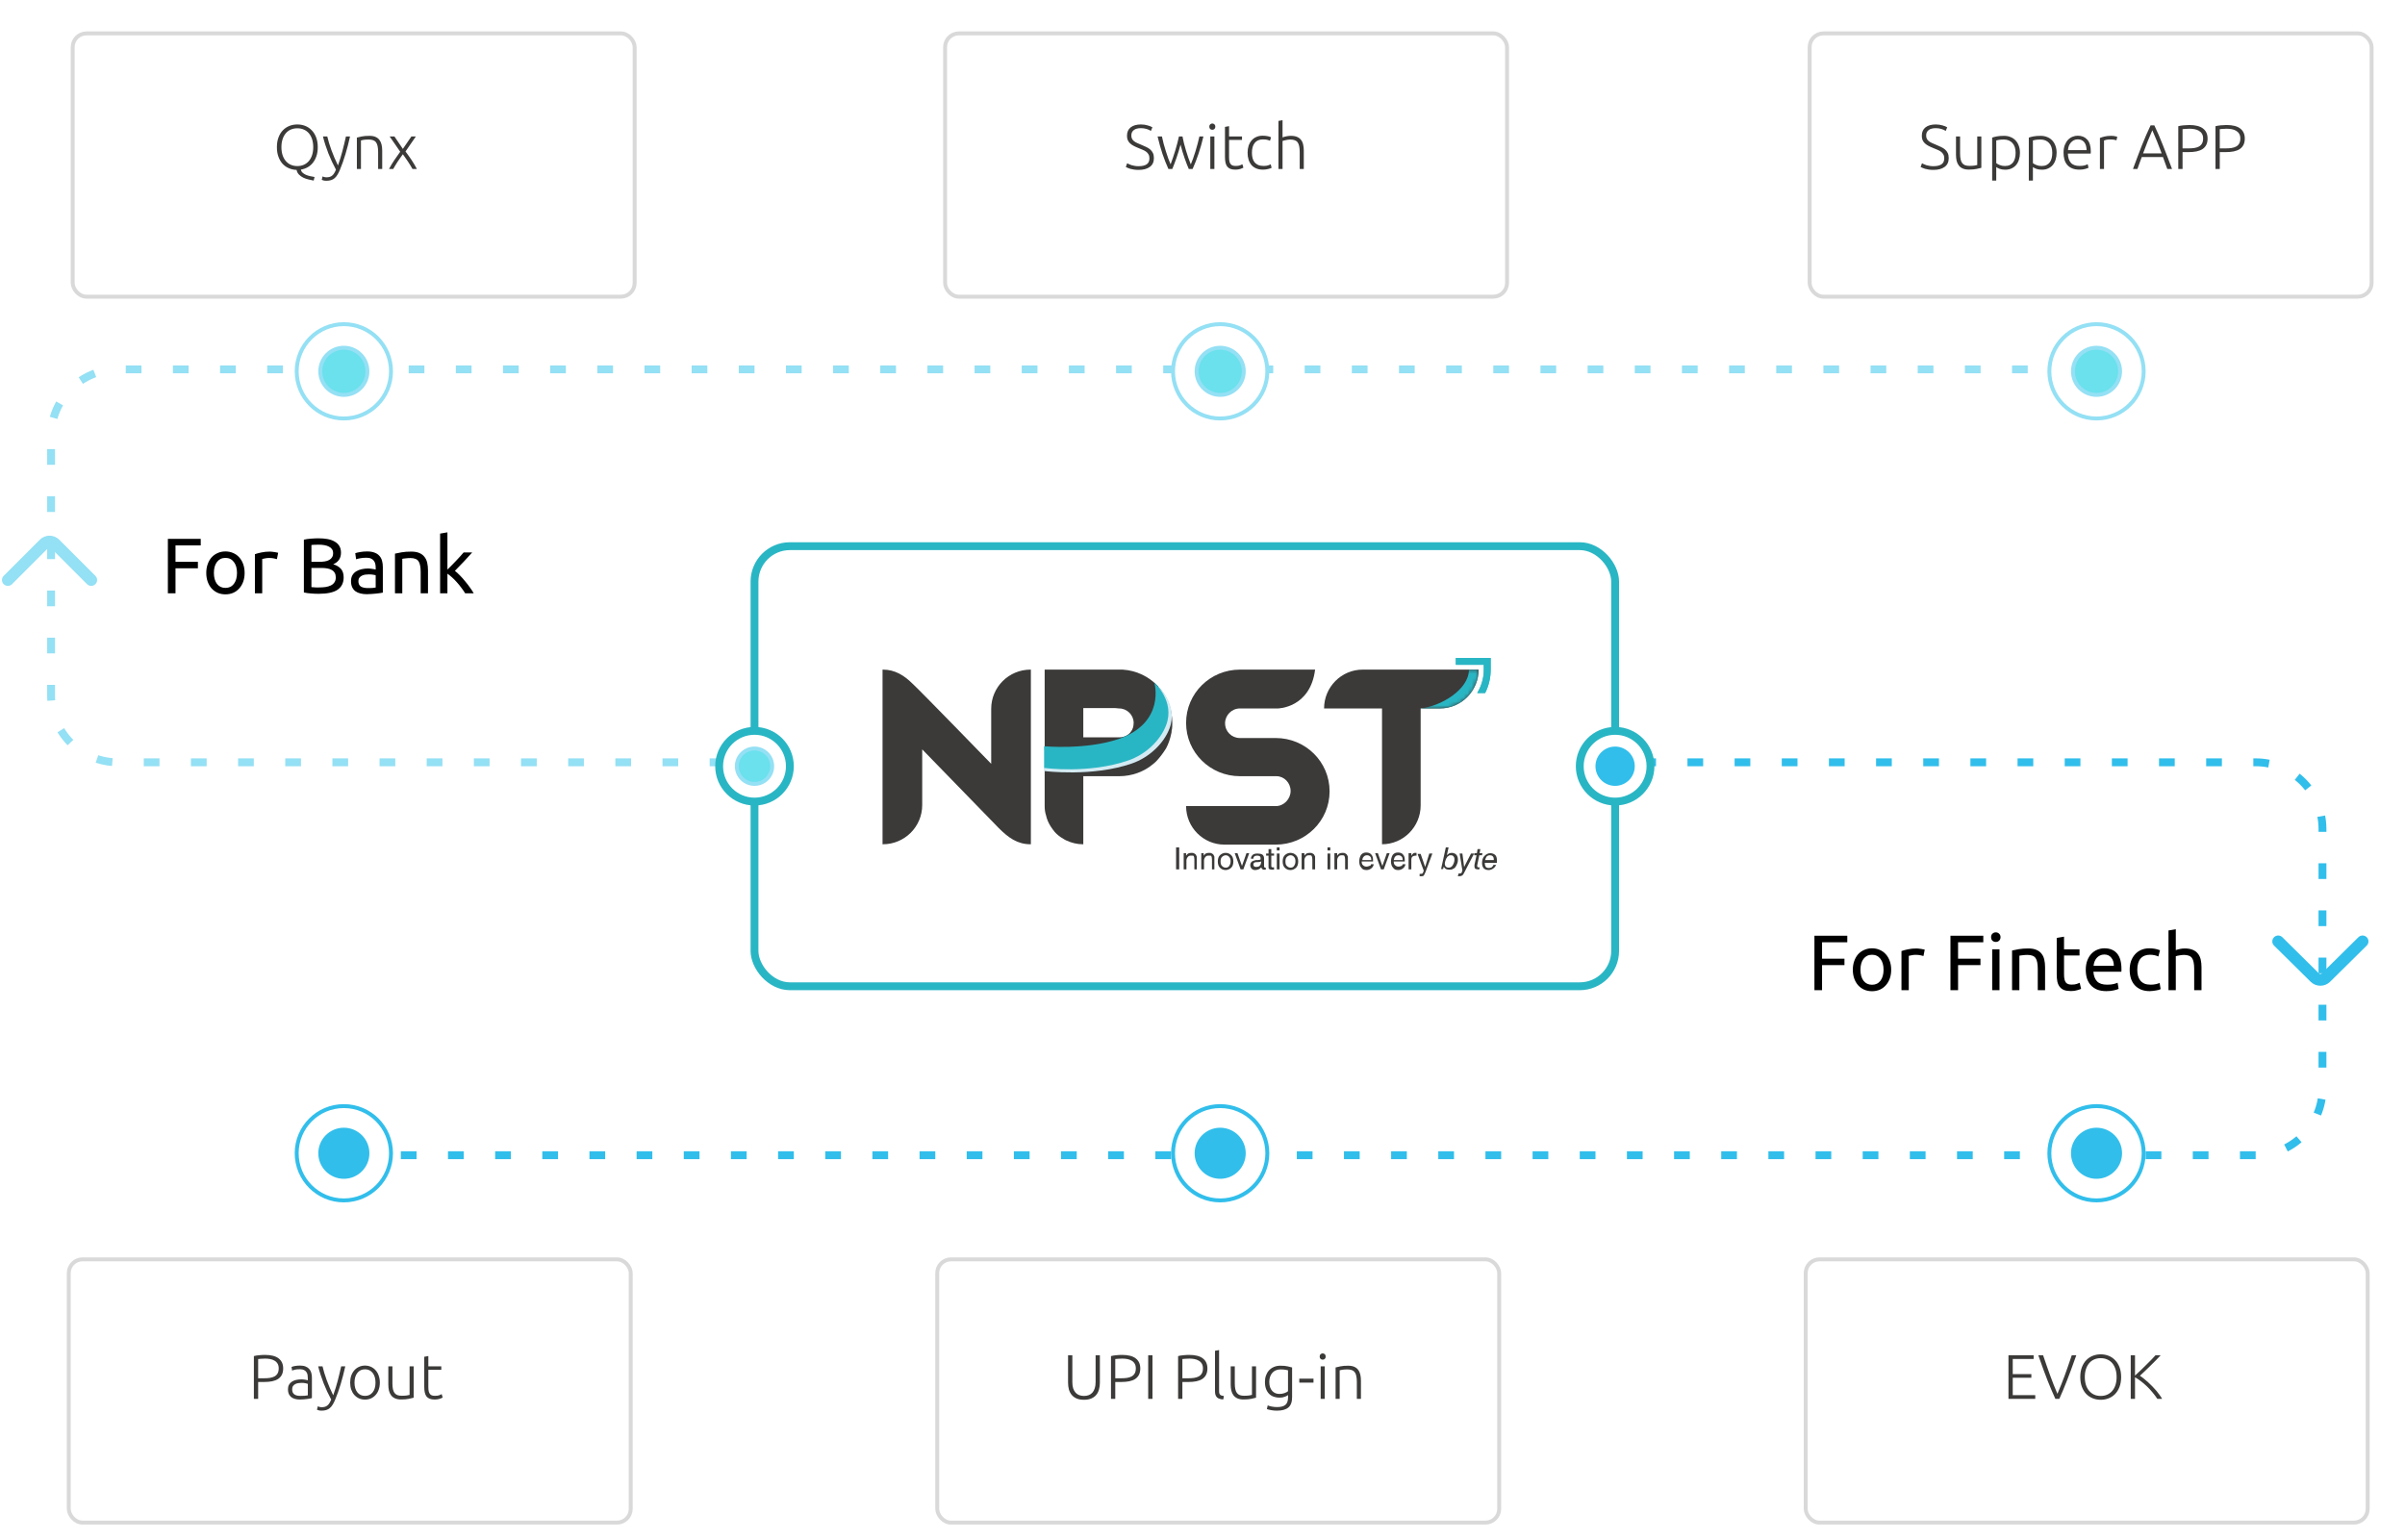 <svg width="612" height="392" viewBox="0 0 612 392" fill="none" xmlns="http://www.w3.org/2000/svg">
<g filter="url(#filter0_d_7_14)">
<rect x="237" y="316" width="144" height="68" rx="4" fill="white"/>
<rect x="237.5" y="316.5" width="143" height="67" rx="3.5" stroke="#D9D9D9"/>
</g>
<g filter="url(#filter1_d_7_14)">
<rect x="238" y="4" width="144" height="68" rx="4" fill="white"/>
<rect x="238.5" y="4.5" width="143" height="67" rx="3.5" stroke="#D9D9D9"/>
</g>
<g filter="url(#filter2_d_7_14)">
<rect x="458" y="316" width="144" height="68" rx="4" fill="white"/>
<rect x="458.5" y="316.5" width="143" height="67" rx="3.5" stroke="#D9D9D9"/>
</g>
<g filter="url(#filter3_d_7_14)">
<rect x="458" y="4" width="144" height="68" rx="4" fill="white"/>
<rect x="458.5" y="4.5" width="143" height="67" rx="3.5" stroke="#D9D9D9"/>
</g>
<g filter="url(#filter4_d_7_14)">
<rect x="16" y="316" width="144" height="68" rx="4" fill="white"/>
<rect x="16.5" y="316.5" width="143" height="67" rx="3.5" stroke="#D9D9D9"/>
</g>
<g filter="url(#filter5_d_7_14)">
<rect x="16" y="4" width="144" height="68" rx="4" fill="white"/>
<rect x="16.5" y="4.5" width="143" height="67" rx="3.5" stroke="#D9D9D9"/>
</g>
<path d="M23.213 147.606L14.021 138.414C13.239 137.633 11.973 137.633 11.192 138.414L2 147.606" stroke="#94E0F4" stroke-width="3" stroke-linecap="round" stroke-linejoin="round"/>
<path d="M579.729 239.585L589.042 248.786C589.827 249.562 591.101 249.562 591.887 248.786L601.199 239.585" stroke="#31BEEB" stroke-width="3" stroke-linecap="round" stroke-linejoin="round"/>
<path d="M42.72 151V137.14H51.08V138.8H44.66V142.98H50.36V144.62H44.66V151H42.72ZM62.249 145.8C62.249 146.627 62.129 147.373 61.889 148.04C61.649 148.707 61.309 149.28 60.869 149.76C60.442 150.24 59.929 150.613 59.329 150.88C58.729 151.133 58.075 151.26 57.369 151.26C56.662 151.26 56.009 151.133 55.409 150.88C54.809 150.613 54.289 150.24 53.849 149.76C53.422 149.28 53.089 148.707 52.849 148.04C52.609 147.373 52.489 146.627 52.489 145.8C52.489 144.987 52.609 144.247 52.849 143.58C53.089 142.9 53.422 142.32 53.849 141.84C54.289 141.36 54.809 140.993 55.409 140.74C56.009 140.473 56.662 140.34 57.369 140.34C58.075 140.34 58.729 140.473 59.329 140.74C59.929 140.993 60.442 141.36 60.869 141.84C61.309 142.32 61.649 142.9 61.889 143.58C62.129 144.247 62.249 144.987 62.249 145.8ZM60.309 145.8C60.309 144.627 60.042 143.7 59.509 143.02C58.989 142.327 58.275 141.98 57.369 141.98C56.462 141.98 55.742 142.327 55.209 143.02C54.689 143.7 54.429 144.627 54.429 145.8C54.429 146.973 54.689 147.907 55.209 148.6C55.742 149.28 56.462 149.62 57.369 149.62C58.275 149.62 58.989 149.28 59.509 148.6C60.042 147.907 60.309 146.973 60.309 145.8ZM68.706 140.38C68.866 140.38 69.046 140.393 69.246 140.42C69.459 140.433 69.666 140.46 69.866 140.5C70.066 140.527 70.246 140.56 70.406 140.6C70.579 140.627 70.706 140.653 70.786 140.68L70.466 142.3C70.319 142.247 70.072 142.187 69.726 142.12C69.392 142.04 68.959 142 68.426 142C68.079 142 67.732 142.04 67.386 142.12C67.052 142.187 66.832 142.233 66.726 142.26V151H64.866V141.04C65.306 140.88 65.852 140.733 66.506 140.6C67.159 140.453 67.892 140.38 68.706 140.38ZM81.069 151.12C80.789 151.12 80.483 151.113 80.149 151.1C79.829 151.087 79.503 151.067 79.169 151.04C78.849 151.013 78.529 150.98 78.209 150.94C77.889 150.9 77.596 150.847 77.329 150.78V137.34C77.596 137.273 77.889 137.22 78.209 137.18C78.529 137.14 78.849 137.107 79.169 137.08C79.503 137.053 79.829 137.033 80.149 137.02C80.469 137.007 80.769 137 81.049 137C81.849 137 82.596 137.06 83.289 137.18C83.996 137.3 84.603 137.507 85.109 137.8C85.629 138.08 86.036 138.453 86.329 138.92C86.623 139.387 86.769 139.96 86.769 140.64C86.769 141.4 86.589 142.027 86.229 142.52C85.869 143 85.389 143.36 84.789 143.6C85.603 143.84 86.249 144.22 86.729 144.74C87.209 145.26 87.449 145.993 87.449 146.94C87.449 148.327 86.936 149.373 85.909 150.08C84.896 150.773 83.283 151.12 81.069 151.12ZM79.249 144.54V149.42C79.396 149.433 79.569 149.447 79.769 149.46C79.943 149.473 80.143 149.487 80.369 149.5C80.609 149.5 80.883 149.5 81.189 149.5C81.763 149.5 82.303 149.467 82.809 149.4C83.329 149.32 83.783 149.187 84.169 149C84.556 148.813 84.863 148.553 85.089 148.22C85.329 147.887 85.449 147.467 85.449 146.96C85.449 146.507 85.363 146.127 85.189 145.82C85.016 145.5 84.763 145.247 84.429 145.06C84.109 144.873 83.723 144.74 83.269 144.66C82.816 144.58 82.309 144.54 81.749 144.54H79.249ZM79.249 142.98H81.289C81.769 142.98 82.223 142.947 82.649 142.88C83.076 142.813 83.443 142.693 83.749 142.52C84.069 142.347 84.316 142.12 84.489 141.84C84.676 141.56 84.769 141.207 84.769 140.78C84.769 140.38 84.676 140.047 84.489 139.78C84.303 139.5 84.043 139.28 83.709 139.12C83.389 138.947 83.009 138.82 82.569 138.74C82.129 138.66 81.663 138.62 81.169 138.62C80.676 138.62 80.289 138.627 80.009 138.64C79.729 138.653 79.476 138.673 79.249 138.7V142.98ZM93.581 149.66C94.021 149.66 94.408 149.653 94.741 149.64C95.088 149.613 95.374 149.573 95.601 149.52V146.42C95.468 146.353 95.248 146.3 94.941 146.26C94.648 146.207 94.288 146.18 93.861 146.18C93.581 146.18 93.281 146.2 92.961 146.24C92.654 146.28 92.368 146.367 92.101 146.5C91.848 146.62 91.634 146.793 91.461 147.02C91.288 147.233 91.201 147.52 91.201 147.88C91.201 148.547 91.414 149.013 91.841 149.28C92.268 149.533 92.848 149.66 93.581 149.66ZM93.421 140.34C94.168 140.34 94.794 140.44 95.301 140.64C95.821 140.827 96.234 141.1 96.541 141.46C96.861 141.807 97.088 142.227 97.221 142.72C97.354 143.2 97.421 143.733 97.421 144.32V150.82C97.261 150.847 97.034 150.887 96.741 150.94C96.461 150.98 96.141 151.02 95.781 151.06C95.421 151.1 95.028 151.133 94.601 151.16C94.188 151.2 93.774 151.22 93.361 151.22C92.774 151.22 92.234 151.16 91.741 151.04C91.248 150.92 90.821 150.733 90.461 150.48C90.101 150.213 89.821 149.867 89.621 149.44C89.421 149.013 89.321 148.5 89.321 147.9C89.321 147.327 89.434 146.833 89.661 146.42C89.901 146.007 90.221 145.673 90.621 145.42C91.021 145.167 91.488 144.98 92.021 144.86C92.554 144.74 93.114 144.68 93.701 144.68C93.888 144.68 94.081 144.693 94.281 144.72C94.481 144.733 94.668 144.76 94.841 144.8C95.028 144.827 95.188 144.853 95.321 144.88C95.454 144.907 95.548 144.927 95.601 144.94V144.42C95.601 144.113 95.568 143.813 95.501 143.52C95.434 143.213 95.314 142.947 95.141 142.72C94.968 142.48 94.728 142.293 94.421 142.16C94.128 142.013 93.741 141.94 93.261 141.94C92.648 141.94 92.108 141.987 91.641 142.08C91.188 142.16 90.848 142.247 90.621 142.34L90.401 140.8C90.641 140.693 91.041 140.593 91.601 140.5C92.161 140.393 92.768 140.34 93.421 140.34ZM100.51 140.9C100.937 140.793 101.503 140.68 102.21 140.56C102.917 140.44 103.73 140.38 104.65 140.38C105.477 140.38 106.163 140.5 106.71 140.74C107.257 140.967 107.69 141.293 108.01 141.72C108.343 142.133 108.577 142.633 108.71 143.22C108.843 143.807 108.91 144.453 108.91 145.16V151H107.05V145.56C107.05 144.92 107.003 144.373 106.91 143.92C106.83 143.467 106.69 143.1 106.49 142.82C106.29 142.54 106.023 142.34 105.69 142.22C105.357 142.087 104.943 142.02 104.45 142.02C104.25 142.02 104.043 142.027 103.83 142.04C103.617 142.053 103.41 142.073 103.21 142.1C103.023 142.113 102.85 142.133 102.69 142.16C102.543 142.187 102.437 142.207 102.37 142.22V151H100.51V140.9ZM115.755 145.28C116.155 145.587 116.575 145.967 117.015 146.42C117.468 146.873 117.908 147.367 118.335 147.9C118.775 148.42 119.188 148.953 119.575 149.5C119.961 150.033 120.288 150.533 120.555 151H118.375C118.095 150.533 117.768 150.06 117.395 149.58C117.035 149.087 116.655 148.62 116.255 148.18C115.855 147.727 115.448 147.313 115.035 146.94C114.621 146.567 114.228 146.253 113.855 146V151H111.995V135.8L113.855 135.48V144.96C114.175 144.64 114.528 144.287 114.915 143.9C115.301 143.513 115.681 143.12 116.055 142.72C116.428 142.32 116.781 141.94 117.115 141.58C117.448 141.207 117.735 140.88 117.975 140.6H120.155C119.848 140.933 119.515 141.3 119.155 141.7C118.795 142.1 118.421 142.507 118.035 142.92C117.648 143.32 117.255 143.727 116.855 144.14C116.468 144.54 116.101 144.92 115.755 145.28Z" fill="black"/>
<path d="M461.72 252V238.14H470.08V239.8H463.66V243.98H469.36V245.62H463.66V252H461.72ZM481.249 246.8C481.249 247.627 481.129 248.373 480.889 249.04C480.649 249.707 480.309 250.28 479.869 250.76C479.442 251.24 478.929 251.613 478.329 251.88C477.729 252.133 477.075 252.26 476.369 252.26C475.662 252.26 475.009 252.133 474.409 251.88C473.809 251.613 473.289 251.24 472.849 250.76C472.422 250.28 472.089 249.707 471.849 249.04C471.609 248.373 471.489 247.627 471.489 246.8C471.489 245.987 471.609 245.247 471.849 244.58C472.089 243.9 472.422 243.32 472.849 242.84C473.289 242.36 473.809 241.993 474.409 241.74C475.009 241.473 475.662 241.34 476.369 241.34C477.075 241.34 477.729 241.473 478.329 241.74C478.929 241.993 479.442 242.36 479.869 242.84C480.309 243.32 480.649 243.9 480.889 244.58C481.129 245.247 481.249 245.987 481.249 246.8ZM479.309 246.8C479.309 245.627 479.042 244.7 478.509 244.02C477.989 243.327 477.275 242.98 476.369 242.98C475.462 242.98 474.742 243.327 474.209 244.02C473.689 244.7 473.429 245.627 473.429 246.8C473.429 247.973 473.689 248.907 474.209 249.6C474.742 250.28 475.462 250.62 476.369 250.62C477.275 250.62 477.989 250.28 478.509 249.6C479.042 248.907 479.309 247.973 479.309 246.8ZM487.706 241.38C487.866 241.38 488.046 241.393 488.246 241.42C488.459 241.433 488.666 241.46 488.866 241.5C489.066 241.527 489.246 241.56 489.406 241.6C489.579 241.627 489.706 241.653 489.786 241.68L489.466 243.3C489.319 243.247 489.072 243.187 488.726 243.12C488.392 243.04 487.959 243 487.426 243C487.079 243 486.732 243.04 486.386 243.12C486.052 243.187 485.832 243.233 485.726 243.26V252H483.866V242.04C484.306 241.88 484.852 241.733 485.506 241.6C486.159 241.453 486.892 241.38 487.706 241.38ZM496.329 252V238.14H504.689V239.8H498.269V243.98H503.969V245.62H498.269V252H496.329ZM508.812 252H506.952V241.6H508.812V252ZM507.872 239.72C507.538 239.72 507.252 239.613 507.012 239.4C506.785 239.173 506.672 238.873 506.672 238.5C506.672 238.127 506.785 237.833 507.012 237.62C507.252 237.393 507.538 237.28 507.872 237.28C508.205 237.28 508.485 237.393 508.712 237.62C508.952 237.833 509.072 238.127 509.072 238.5C509.072 238.873 508.952 239.173 508.712 239.4C508.485 239.613 508.205 239.72 507.872 239.72ZM512.01 241.9C512.437 241.793 513.003 241.68 513.71 241.56C514.417 241.44 515.23 241.38 516.15 241.38C516.977 241.38 517.663 241.5 518.21 241.74C518.757 241.967 519.19 242.293 519.51 242.72C519.843 243.133 520.077 243.633 520.21 244.22C520.343 244.807 520.41 245.453 520.41 246.16V252H518.55V246.56C518.55 245.92 518.503 245.373 518.41 244.92C518.33 244.467 518.19 244.1 517.99 243.82C517.79 243.54 517.523 243.34 517.19 243.22C516.857 243.087 516.443 243.02 515.95 243.02C515.75 243.02 515.543 243.027 515.33 243.04C515.117 243.053 514.91 243.073 514.71 243.1C514.523 243.113 514.35 243.133 514.19 243.16C514.043 243.187 513.937 243.207 513.87 243.22V252H512.01V241.9ZM525.235 241.6H529.175V243.16H525.235V247.96C525.235 248.48 525.275 248.913 525.355 249.26C525.435 249.593 525.555 249.86 525.715 250.06C525.875 250.247 526.075 250.38 526.315 250.46C526.555 250.54 526.835 250.58 527.155 250.58C527.715 250.58 528.161 250.52 528.495 250.4C528.841 250.267 529.081 250.173 529.215 250.12L529.575 251.66C529.388 251.753 529.061 251.867 528.595 252C528.128 252.147 527.595 252.22 526.995 252.22C526.288 252.22 525.701 252.133 525.235 251.96C524.781 251.773 524.415 251.5 524.135 251.14C523.855 250.78 523.655 250.34 523.535 249.82C523.428 249.287 523.375 248.673 523.375 247.98V238.7L525.235 238.38V241.6ZM530.766 246.82C530.766 245.9 530.899 245.1 531.166 244.42C531.433 243.727 531.786 243.153 532.226 242.7C532.666 242.247 533.173 241.907 533.746 241.68C534.319 241.453 534.906 241.34 535.506 241.34C536.906 241.34 537.979 241.78 538.726 242.66C539.473 243.527 539.846 244.853 539.846 246.64C539.846 246.72 539.846 246.827 539.846 246.96C539.846 247.08 539.839 247.193 539.826 247.3H532.706C532.786 248.38 533.099 249.2 533.646 249.76C534.193 250.32 535.046 250.6 536.206 250.6C536.859 250.6 537.406 250.547 537.846 250.44C538.299 250.32 538.639 250.207 538.866 250.1L539.126 251.66C538.899 251.78 538.499 251.907 537.926 252.04C537.366 252.173 536.726 252.24 536.006 252.24C535.099 252.24 534.313 252.107 533.646 251.84C532.993 251.56 532.453 251.18 532.026 250.7C531.599 250.22 531.279 249.653 531.066 249C530.866 248.333 530.766 247.607 530.766 246.82ZM537.906 245.8C537.919 244.96 537.706 244.273 537.266 243.74C536.839 243.193 536.246 242.92 535.486 242.92C535.059 242.92 534.679 243.007 534.346 243.18C534.026 243.34 533.753 243.553 533.526 243.82C533.299 244.087 533.119 244.393 532.986 244.74C532.866 245.087 532.786 245.44 532.746 245.8H537.906ZM547.038 252.24C546.198 252.24 545.458 252.107 544.818 251.84C544.191 251.573 543.658 251.2 543.218 250.72C542.791 250.24 542.471 249.673 542.258 249.02C542.045 248.353 541.938 247.62 541.938 246.82C541.938 246.02 542.051 245.287 542.278 244.62C542.518 243.953 542.851 243.38 543.278 242.9C543.705 242.407 544.225 242.027 544.838 241.76C545.465 241.48 546.158 241.34 546.918 241.34C547.385 241.34 547.851 241.38 548.318 241.46C548.785 241.54 549.231 241.667 549.658 241.84L549.238 243.42C548.958 243.287 548.631 243.18 548.258 243.1C547.898 243.02 547.511 242.98 547.098 242.98C546.058 242.98 545.258 243.307 544.698 243.96C544.151 244.613 543.878 245.567 543.878 246.82C543.878 247.38 543.938 247.893 544.058 248.36C544.191 248.827 544.391 249.227 544.658 249.56C544.938 249.893 545.291 250.153 545.718 250.34C546.145 250.513 546.665 250.6 547.278 250.6C547.771 250.6 548.218 250.553 548.618 250.46C549.018 250.367 549.331 250.267 549.558 250.16L549.818 251.72C549.711 251.787 549.558 251.853 549.358 251.92C549.158 251.973 548.931 252.02 548.678 252.06C548.425 252.113 548.151 252.153 547.858 252.18C547.578 252.22 547.305 252.24 547.038 252.24ZM551.815 252V236.8L553.675 236.48V241.8C554.022 241.667 554.388 241.567 554.775 241.5C555.175 241.42 555.568 241.38 555.955 241.38C556.782 241.38 557.468 241.5 558.015 241.74C558.562 241.967 558.995 242.293 559.315 242.72C559.648 243.133 559.882 243.633 560.015 244.22C560.148 244.807 560.215 245.453 560.215 246.16V252H558.355V246.56C558.355 245.92 558.308 245.373 558.215 244.92C558.135 244.467 557.995 244.1 557.795 243.82C557.595 243.54 557.328 243.34 556.995 243.22C556.662 243.087 556.248 243.02 555.755 243.02C555.555 243.02 555.348 243.033 555.135 243.06C554.922 243.087 554.715 243.12 554.515 243.16C554.328 243.187 554.155 243.22 553.995 243.26C553.848 243.3 553.742 243.333 553.675 243.36V252H551.815Z" fill="black"/>
<path d="M102 294H574C583.389 294 591 286.389 591 277V211C591 201.611 583.389 194 574 194H416" stroke="#31BEEB" stroke-width="2" stroke-dasharray="4 8"/>
<path d="M516 94L30 94C20.611 94 13 101.611 13 111L13 177C13 186.389 20.611 194 30 194L186.327 194" stroke="#94E0F4" stroke-width="2" stroke-dasharray="4 8"/>
<rect x="192" y="139" width="219" height="112" rx="9" fill="white" stroke="#29B6C4" stroke-width="2" stroke-linecap="round"/>
<g clip-path="url(#clip0_7_14)">
<path fill-rule="evenodd" clip-rule="evenodd" d="M299.279 215.65H300.069V221.25H299.279V215.65ZM303.931 221.25V218.712C303.931 218.275 303.843 218.012 303.756 217.837C303.668 217.75 303.404 217.75 303.141 217.75C302.702 217.75 302.439 217.837 302.263 218.1C302.088 218.275 301.912 218.625 301.912 218.975V221.25H301.21V217.137H301.824V217.75C302 217.575 302.176 217.312 302.351 217.225C302.527 217.137 302.79 217.05 303.141 217.05C303.404 217.05 303.756 217.05 303.931 217.225C304.107 217.312 304.282 217.4 304.37 217.662C304.458 217.75 304.458 217.837 304.546 218.012C304.546 218.187 304.546 218.362 304.546 218.625V218.8V221.25H303.931ZM308.408 221.25V218.712C308.408 218.275 308.32 218.012 308.232 217.837C308.144 217.75 307.881 217.75 307.618 217.75C307.179 217.75 306.916 217.837 306.74 218.1C306.564 218.275 306.389 218.625 306.389 218.975V221.25H305.687V217.137H306.301V217.75C306.477 217.575 306.652 217.312 306.828 217.225C307.003 217.137 307.267 217.05 307.618 217.05C307.881 217.05 308.232 217.05 308.408 217.225C308.583 217.312 308.759 217.4 308.847 217.662C308.934 217.75 308.934 217.837 309.022 218.012C309.022 218.187 309.022 218.362 309.022 218.625V218.8V221.25H308.408ZM310.602 219.237C310.602 219.762 310.69 220.112 310.953 220.375C311.217 220.637 311.48 220.812 311.919 220.812C312.358 220.812 312.621 220.637 312.797 220.375C312.972 220.112 313.148 219.762 313.148 219.237C313.148 218.712 313.06 218.362 312.797 218.1C312.621 217.837 312.27 217.662 311.919 217.662C311.568 217.662 311.217 217.837 310.953 218.1C310.69 218.362 310.602 218.712 310.602 219.237ZM309.9 219.237C309.9 218.537 310.076 218.012 310.427 217.662C310.778 217.312 311.304 217.05 311.831 217.05C312.446 217.05 312.884 217.225 313.323 217.662C313.674 218.012 313.85 218.537 313.85 219.237C313.85 219.937 313.674 220.462 313.323 220.812C312.972 221.162 312.446 221.425 311.919 221.425C311.304 221.425 310.866 221.25 310.427 220.812C310.076 220.462 309.9 219.937 309.9 219.237ZM315.693 221.25L314.201 217.137H314.903L316.044 220.375L317.186 217.137H317.888L316.396 221.25H315.693ZM320.96 220.725C320.784 220.9 320.521 221.162 320.258 221.25C319.994 221.337 319.731 221.425 319.468 221.425C319.029 221.425 318.766 221.337 318.502 221.075C318.327 220.9 318.151 220.55 318.151 220.2C318.151 219.85 318.239 219.587 318.502 219.325C318.678 219.15 319.117 218.975 319.556 218.887C319.643 218.887 319.819 218.887 319.994 218.887C320.346 218.887 320.521 218.8 320.609 218.8C320.697 218.8 320.784 218.712 320.784 218.712C320.784 218.712 320.784 218.537 320.784 218.362C320.784 218.187 320.697 218.012 320.609 217.925C320.433 217.837 320.258 217.75 319.907 217.75C319.556 217.75 319.38 217.837 319.204 217.925C319.029 218.1 318.941 218.275 318.941 218.537H318.327C318.327 218.1 318.502 217.837 318.766 217.575C319.029 217.312 319.468 217.225 319.994 217.225C320.521 217.225 320.96 217.312 321.223 217.487C321.487 217.662 321.662 218.012 321.662 218.45V220.375C321.662 220.55 321.662 220.637 321.75 220.725C321.75 220.725 321.838 220.812 321.926 220.812C321.926 220.812 321.926 220.812 322.013 220.812H322.101V221.337C322.013 221.337 321.926 221.337 321.926 221.337C321.838 221.337 321.838 221.337 321.75 221.337C321.574 221.337 321.311 221.337 321.223 221.162C321.136 220.987 320.96 220.987 320.96 220.725ZM320.96 219.237C320.784 219.325 320.433 219.412 319.994 219.412C319.819 219.412 319.731 219.412 319.643 219.412C319.38 219.412 319.204 219.5 319.117 219.587C319.029 219.675 318.941 219.85 318.941 220.025C318.941 220.2 319.029 220.375 319.117 220.462C319.204 220.55 319.38 220.637 319.643 220.637C319.994 220.637 320.346 220.55 320.521 220.375C320.697 220.2 320.872 219.937 320.872 219.675L320.96 219.237ZM323.506 220.287C323.506 220.462 323.506 220.55 323.593 220.637C323.593 220.725 323.769 220.725 323.857 220.725C323.857 220.725 323.944 220.725 324.032 220.725C324.12 220.725 324.208 220.725 324.208 220.725V221.337C324.12 221.337 324.032 221.337 323.944 221.337C323.857 221.337 323.769 221.337 323.681 221.337C323.33 221.337 323.154 221.25 322.979 221.162C322.803 221.075 322.803 220.812 322.803 220.55V217.75H322.189V217.225H322.803V216.087H323.506V217.225H324.208V217.75H323.506V220.287ZM324.91 215.65H325.612V216.437H324.91V215.65ZM324.91 217.225H325.612V221.25H324.91V217.225ZM327.104 219.237C327.104 219.762 327.192 220.112 327.456 220.375C327.719 220.637 327.982 220.812 328.421 220.812C328.86 220.812 329.123 220.637 329.299 220.375C329.474 220.112 329.65 219.762 329.65 219.237C329.65 218.712 329.562 218.362 329.299 218.1C329.123 217.837 328.772 217.662 328.421 217.662C328.07 217.662 327.719 217.837 327.456 218.1C327.192 218.362 327.104 218.712 327.104 219.237ZM326.402 219.237C326.402 218.537 326.578 218.012 326.929 217.662C327.28 217.312 327.807 217.05 328.333 217.05C328.948 217.05 329.387 217.225 329.826 217.662C330.177 218.012 330.352 218.537 330.352 219.237C330.352 219.937 330.177 220.462 329.826 220.812C329.474 221.162 328.948 221.425 328.421 221.425C327.807 221.425 327.368 221.25 326.929 220.812C326.578 220.462 326.402 219.937 326.402 219.237ZM333.951 221.25V218.712C333.951 218.275 333.863 218.012 333.776 217.837C333.688 217.662 333.424 217.662 333.161 217.662C332.722 217.662 332.459 217.75 332.283 218.012C332.108 218.187 331.932 218.537 331.932 218.887V221.25H331.23V217.137H331.932V217.75C332.108 217.575 332.283 217.312 332.459 217.225C332.634 217.137 332.898 217.05 333.249 217.05C333.512 217.05 333.863 217.05 334.039 217.225C334.214 217.312 334.39 217.4 334.478 217.662C334.566 217.75 334.566 217.837 334.653 218.012C334.653 218.187 334.653 218.362 334.653 218.625V218.8V221.25H333.951ZM337.813 215.65H338.516V216.437H337.813V215.65ZM337.813 217.225H338.516V221.25H337.813V217.225ZM342.29 221.25V218.712C342.29 218.275 342.202 218.012 342.114 217.837C342.027 217.662 341.763 217.662 341.5 217.662C341.061 217.662 340.798 217.75 340.622 218.012C340.447 218.187 340.271 218.537 340.271 218.887V221.25H339.569V217.137H340.271V217.75C340.447 217.575 340.622 217.312 340.798 217.225C340.973 217.137 341.237 217.05 341.588 217.05C341.851 217.05 342.202 217.05 342.378 217.225C342.553 217.312 342.729 217.4 342.817 217.662C342.904 217.75 342.904 217.837 342.992 218.012C342.992 218.187 342.992 218.362 342.992 218.625V218.8V221.25H342.29ZM346.679 218.887H348.961C348.961 218.537 348.873 218.187 348.698 218.012C348.522 217.837 348.259 217.662 347.908 217.662C347.557 217.662 347.293 217.75 347.118 217.925C346.854 218.187 346.679 218.45 346.679 218.887ZM348.873 219.937H349.576C349.488 220.375 349.312 220.725 348.961 220.987C348.61 221.25 348.259 221.425 347.732 221.425C347.118 221.425 346.679 221.25 346.416 220.812C346.064 220.462 345.889 219.937 345.889 219.237C345.889 218.537 346.064 218.012 346.328 217.575C346.679 217.137 347.118 216.962 347.644 216.962C348.259 216.962 348.698 217.137 348.961 217.487C349.312 217.837 349.4 218.362 349.4 218.975C349.4 219.062 349.4 219.15 349.4 219.15V219.237H346.503C346.503 219.675 346.591 220.025 346.854 220.2C347.03 220.375 347.293 220.55 347.732 220.55C347.996 220.55 348.259 220.462 348.434 220.375C348.698 220.375 348.873 220.2 348.873 219.937ZM351.419 221.25L349.927 217.137H350.629L351.77 220.375L352.911 217.137H353.613L352.121 221.25H351.419ZM354.667 218.887H356.949C356.949 218.537 356.861 218.187 356.686 218.012C356.51 217.837 356.247 217.662 355.896 217.662C355.544 217.662 355.281 217.75 355.106 217.925C354.842 218.187 354.754 218.45 354.667 218.887ZM356.949 219.937H357.651C357.563 220.375 357.388 220.725 357.037 220.987C356.686 221.25 356.334 221.425 355.808 221.425C355.193 221.425 354.754 221.25 354.491 220.812C354.14 220.462 353.964 219.937 353.964 219.237C353.964 218.537 354.14 218.012 354.403 217.575C354.754 217.137 355.193 216.962 355.72 216.962C356.334 216.962 356.773 217.137 357.037 217.487C357.388 217.837 357.476 218.362 357.476 218.975C357.476 219.062 357.476 219.15 357.476 219.15V219.237H354.667C354.667 219.675 354.754 220.025 355.018 220.2C355.193 220.375 355.457 220.55 355.896 220.55C356.159 220.55 356.422 220.462 356.598 220.375C356.773 220.375 356.861 220.2 356.949 219.937ZM358.441 221.25V217.137H359.143V217.837C359.231 217.575 359.407 217.4 359.582 217.225C359.758 217.05 360.021 217.05 360.284 217.05H360.372C360.372 217.05 360.372 217.05 360.46 217.05V217.75C360.46 217.75 360.46 217.75 360.372 217.75H360.284C359.933 217.75 359.67 217.837 359.407 218.012C359.231 218.187 359.143 218.45 359.143 218.887V221.25H358.441ZM363.708 217.225H364.498L362.742 221.95C362.567 222.387 362.391 222.65 362.303 222.825C362.128 223 361.864 223 361.601 223C361.513 223 361.426 223 361.426 223C361.338 223 361.25 223 361.25 223V222.387C361.338 222.387 361.426 222.387 361.426 222.387C361.513 222.387 361.601 222.387 361.601 222.387C361.777 222.387 361.864 222.387 361.952 222.3C362.04 222.3 362.128 222.125 362.128 222.037L362.303 221.6L360.723 217.312H361.513L362.654 220.637L363.708 217.225ZM366.692 221.25L367.921 215.65H368.623L368.184 217.662C368.36 217.487 368.536 217.312 368.711 217.225C368.887 217.137 369.15 217.05 369.413 217.05C369.852 217.05 370.291 217.225 370.554 217.487C370.818 217.75 370.993 218.187 370.993 218.712C370.993 219.062 370.993 219.325 370.818 219.762C370.73 220.112 370.554 220.375 370.379 220.637C370.203 220.9 369.94 221.075 369.677 221.162C369.413 221.337 369.15 221.337 368.799 221.337C368.448 221.337 368.184 221.25 367.921 221.162C367.746 220.987 367.482 220.812 367.394 220.55L367.219 221.162H366.692V221.25ZM369.15 217.662C368.974 217.662 368.711 217.662 368.623 217.837C368.448 217.925 368.272 218.012 368.184 218.275C368.009 218.45 367.921 218.712 367.833 218.975C367.746 219.237 367.658 219.5 367.658 219.762C367.658 220.112 367.746 220.375 367.921 220.55C368.097 220.725 368.36 220.812 368.623 220.812C369.062 220.812 369.413 220.637 369.677 220.2C369.94 219.762 370.116 219.325 370.116 218.712C370.116 218.362 370.028 218.1 369.852 217.925C369.764 217.75 369.501 217.662 369.15 217.662ZM372.134 221.512L371.432 217.225H372.134L372.573 220.637L374.329 217.225H375.119L372.486 222.3C372.31 222.562 372.222 222.737 372.047 222.825C371.871 222.912 371.608 223 371.344 223C371.344 223 371.257 223 371.169 223C371.081 223 370.993 223 370.993 222.912L371.169 222.3C371.169 222.3 371.257 222.3 371.344 222.3C371.344 222.3 371.432 222.3 371.52 222.3C371.608 222.3 371.696 222.3 371.783 222.212C371.871 222.212 371.959 222.125 371.959 222.037L372.134 221.512ZM376.436 221.25L376.523 220.725C376.436 220.725 376.348 220.725 376.348 220.725C376.26 220.725 376.172 220.725 376.172 220.725C376.084 220.725 375.997 220.725 375.997 220.637C375.997 220.637 375.909 220.55 375.909 220.462V220.375C375.909 220.375 375.909 220.287 375.909 220.2L376.436 217.662H377.138L377.226 217.137H376.523L376.699 216.087H375.997L375.821 217.137H375.207L375.119 217.662H375.733L375.207 220.112C375.207 220.2 375.207 220.287 375.207 220.375C375.207 220.462 375.207 220.55 375.207 220.55C375.207 220.725 375.294 220.987 375.382 221.075C375.558 221.162 375.733 221.25 376.084 221.25C376.172 221.25 376.26 221.25 376.26 221.25C376.172 221.337 376.26 221.25 376.436 221.25ZM377.928 218.887H380.122C380.122 218.887 380.122 218.887 380.122 218.8V218.712C380.122 218.362 380.034 218.1 379.859 217.925C379.683 217.75 379.42 217.662 379.157 217.662C378.806 217.662 378.542 217.75 378.279 218.012C378.191 218.187 378.016 218.45 377.928 218.887ZM380.737 219.937C380.649 220.375 380.386 220.725 380.034 220.987C379.683 221.25 379.244 221.425 378.806 221.425C378.279 221.425 377.84 221.25 377.577 220.987C377.313 220.725 377.138 220.2 377.138 219.675C377.138 218.887 377.313 218.275 377.752 217.837C378.191 217.4 378.63 217.137 379.244 217.137C379.771 217.137 380.122 217.312 380.473 217.575C380.737 217.837 380.912 218.275 380.912 218.8C380.912 218.887 380.912 218.975 380.912 219.15C380.912 219.325 380.912 219.412 380.912 219.587H377.84C377.84 219.675 377.84 219.762 377.84 219.762C377.84 220.112 377.928 220.375 378.103 220.637C378.279 220.812 378.542 220.9 378.893 220.9C379.157 220.9 379.42 220.812 379.596 220.725C379.771 220.55 379.947 220.375 380.034 220.112H380.737V219.937Z" fill="white"/>
<path fill-rule="evenodd" clip-rule="evenodd" d="M315.518 187.825C313.411 187.825 311.743 186.163 311.743 184.063C311.743 182.05 313.411 180.3 315.518 180.3H325.173C325.173 180.3 333.424 180.213 334.653 170.413H315.518C307.969 170.413 301.824 176.45 301.824 183.975C301.824 191.5 307.969 197.538 315.518 197.538H324.822C326.753 197.538 328.421 199.2 328.421 201.3C328.421 203.313 326.753 205.15 324.647 205.15H301.824C301.824 210.575 306.213 214.95 311.568 214.95H324.647C332.196 214.95 338.34 208.913 338.34 201.388C338.34 193.863 332.196 187.825 324.647 187.825H315.167H315.518Z" fill="white"/>
<path fill-rule="evenodd" clip-rule="evenodd" d="M298.313 183.975C298.313 176.713 292.783 170.85 285.673 170.413H265.836V170.5V186.338V187.65V187.738V205.063C265.836 205.938 265.923 206.725 266.187 207.513C266.274 207.95 266.45 208.475 266.626 208.913C267.064 209.963 267.679 210.838 268.381 211.713C268.996 212.413 269.786 213.025 270.576 213.463C270.839 213.638 271.102 213.813 271.366 213.9C272.682 214.513 274.087 214.863 275.579 214.863H275.667V197.538H284.796C288.043 197.538 291.116 196.4 293.398 194.475C293.749 194.213 294.012 193.95 294.363 193.6C295.241 192.638 296.031 191.588 296.733 190.45C297.348 189.313 297.787 188 298.05 186.688C298.138 186.425 298.138 186.25 298.138 185.988C298.313 185.375 298.313 184.675 298.313 183.975ZM288.307 185.2C288.219 185.463 288.131 185.638 288.043 185.813C287.78 186.25 287.517 186.6 287.166 186.863C286.551 187.388 285.673 187.65 284.796 187.65H275.667V185.9V180.213H283.83L284.796 180.3C286.814 180.3 288.482 181.963 288.482 183.975C288.482 184.5 288.394 184.85 288.307 185.2Z" fill="white"/>
<path fill-rule="evenodd" clip-rule="evenodd" d="M262.237 170.413C256.707 170.413 252.23 174.875 252.23 180.388V194.388C252.23 194.388 233.972 175.575 232.217 174C230.11 171.9 227.74 170.413 224.668 170.413H224.58V214.863H224.668C230.198 214.863 234.674 210.4 234.674 204.888V190.713L254.161 210.75C256.619 213.2 258.901 214.863 262.237 214.863H262.324V170.413H262.237Z" fill="white"/>
<path fill-rule="evenodd" clip-rule="evenodd" d="M265.836 190.8C265.836 190.8 277.159 191.763 285.498 188.963C297.611 184.763 294.627 174.613 294.627 174.613C294.627 174.613 299.893 179.338 297.611 185.375C296.119 189.313 292.344 192.813 288.043 194.3C277.949 197.8 265.748 196.225 265.748 196.225V190.8H265.836Z" fill="#D4EBF3"/>
<path fill-rule="evenodd" clip-rule="evenodd" d="M265.836 189.925C265.836 189.925 276.281 190.888 284.62 188.088C296.733 183.888 293.749 173.738 293.749 173.738C293.749 173.738 299.103 178.463 296.733 184.588C295.241 188.525 291.467 192.025 287.166 193.513C277.071 197.013 265.748 195.438 265.748 195.438V189.925H265.836Z" fill="#29B6C4"/>
<path fill-rule="evenodd" clip-rule="evenodd" d="M370.467 167.438H379.332V170.5C379.332 172.6 378.806 174.613 377.928 176.363H375.909C376.962 174.613 377.577 172.6 377.577 170.5V169.188H370.467V167.438Z" fill="#29B6C4"/>
<path fill-rule="evenodd" clip-rule="evenodd" d="M346.767 170.413C341.324 170.413 336.936 174.875 336.936 180.3H351.682V214.863C357.124 214.863 361.513 210.4 361.513 204.975V180.3H366.429C371.871 180.3 376.26 175.838 376.26 170.413H346.767Z" fill="white"/>
<mask id="mask0_7_14" style="mask-type:luminance" maskUnits="userSpaceOnUse" x="336" y="170" width="41" height="45">
<path d="M346.767 170.413C341.324 170.413 336.936 174.875 336.936 180.3H351.682V214.863C357.124 214.863 361.513 210.4 361.513 204.975V180.3H366.429C371.871 180.3 376.26 175.838 376.26 170.413H346.767Z" fill="white"/>
</mask>
<g mask="url(#mask0_7_14)">
<path fill-rule="evenodd" clip-rule="evenodd" d="M361.513 180.3H366.429C371.871 180.3 376.26 175.838 376.26 170.413H373.802C373.802 175.575 366.517 179.775 361.513 180.3Z" fill="#29B6C4"/>
</g>
<path fill-rule="evenodd" clip-rule="evenodd" d="M299.279 215.65H300.069V221.25H299.279V215.65ZM303.931 221.25V218.712C303.931 218.275 303.843 218.012 303.756 217.837C303.668 217.75 303.404 217.75 303.141 217.75C302.702 217.75 302.439 217.837 302.263 218.1C302.088 218.275 301.912 218.625 301.912 218.975V221.25H301.21V217.137H301.824V217.75C302 217.575 302.176 217.312 302.351 217.225C302.527 217.137 302.79 217.05 303.141 217.05C303.404 217.05 303.756 217.05 303.931 217.225C304.107 217.312 304.282 217.4 304.37 217.662C304.458 217.75 304.458 217.837 304.546 218.012C304.546 218.187 304.546 218.362 304.546 218.625V218.8V221.25H303.931ZM308.408 221.25V218.712C308.408 218.275 308.32 218.012 308.232 217.837C308.144 217.75 307.881 217.75 307.618 217.75C307.179 217.75 306.916 217.837 306.74 218.1C306.564 218.275 306.389 218.625 306.389 218.975V221.25H305.687V217.137H306.301V217.75C306.477 217.575 306.652 217.312 306.828 217.225C307.003 217.137 307.267 217.05 307.618 217.05C307.881 217.05 308.232 217.05 308.408 217.225C308.583 217.312 308.759 217.4 308.847 217.662C308.934 217.75 308.934 217.837 309.022 218.012C309.022 218.187 309.022 218.362 309.022 218.625V218.8V221.25H308.408ZM310.602 219.237C310.602 219.762 310.69 220.112 310.953 220.375C311.217 220.637 311.48 220.812 311.919 220.812C312.358 220.812 312.621 220.637 312.797 220.375C312.972 220.112 313.148 219.762 313.148 219.237C313.148 218.712 313.06 218.362 312.797 218.1C312.621 217.837 312.27 217.662 311.919 217.662C311.568 217.662 311.217 217.837 310.953 218.1C310.69 218.362 310.602 218.712 310.602 219.237ZM309.9 219.237C309.9 218.537 310.076 218.012 310.427 217.662C310.778 217.312 311.304 217.05 311.831 217.05C312.446 217.05 312.884 217.225 313.323 217.662C313.674 218.012 313.85 218.537 313.85 219.237C313.85 219.937 313.674 220.462 313.323 220.812C312.972 221.162 312.446 221.425 311.919 221.425C311.304 221.425 310.866 221.25 310.427 220.812C310.076 220.462 309.9 219.937 309.9 219.237ZM315.693 221.25L314.201 217.137H314.903L316.044 220.375L317.186 217.137H317.888L316.396 221.25H315.693ZM320.96 220.725C320.784 220.9 320.521 221.162 320.258 221.25C319.994 221.337 319.731 221.425 319.468 221.425C319.029 221.425 318.766 221.337 318.502 221.075C318.327 220.9 318.151 220.55 318.151 220.2C318.151 219.85 318.239 219.587 318.502 219.325C318.678 219.15 319.117 218.975 319.556 218.887C319.643 218.887 319.819 218.887 319.994 218.887C320.346 218.887 320.521 218.8 320.609 218.8C320.697 218.8 320.784 218.712 320.784 218.712C320.784 218.712 320.784 218.537 320.784 218.362C320.784 218.187 320.697 218.012 320.609 217.925C320.433 217.837 320.258 217.75 319.907 217.75C319.556 217.75 319.38 217.837 319.204 217.925C319.029 218.1 318.941 218.275 318.941 218.537H318.327C318.327 218.1 318.502 217.837 318.766 217.575C319.029 217.312 319.468 217.225 319.994 217.225C320.521 217.225 320.96 217.312 321.223 217.487C321.487 217.662 321.662 218.012 321.662 218.45V220.375C321.662 220.55 321.662 220.637 321.75 220.725C321.75 220.725 321.838 220.812 321.926 220.812C321.926 220.812 321.926 220.812 322.013 220.812H322.101V221.337C322.013 221.337 321.926 221.337 321.926 221.337C321.838 221.337 321.838 221.337 321.75 221.337C321.574 221.337 321.311 221.337 321.223 221.162C321.136 220.987 320.96 220.987 320.96 220.725ZM320.96 219.237C320.784 219.325 320.433 219.412 319.994 219.412C319.819 219.412 319.731 219.412 319.643 219.412C319.38 219.412 319.204 219.5 319.117 219.587C319.029 219.675 318.941 219.85 318.941 220.025C318.941 220.2 319.029 220.375 319.117 220.462C319.204 220.55 319.38 220.637 319.643 220.637C319.994 220.637 320.346 220.55 320.521 220.375C320.697 220.2 320.872 219.937 320.872 219.675L320.96 219.237ZM323.506 220.287C323.506 220.462 323.506 220.55 323.593 220.637C323.593 220.725 323.769 220.725 323.857 220.725C323.857 220.725 323.944 220.725 324.032 220.725C324.12 220.725 324.208 220.725 324.208 220.725V221.337C324.12 221.337 324.032 221.337 323.944 221.337C323.857 221.337 323.769 221.337 323.681 221.337C323.33 221.337 323.154 221.25 322.979 221.162C322.803 221.075 322.803 220.812 322.803 220.55V217.75H322.189V217.225H322.803V216.087H323.506V217.225H324.208V217.75H323.506V220.287ZM324.91 215.65H325.612V216.437H324.91V215.65ZM324.91 217.225H325.612V221.25H324.91V217.225ZM327.104 219.237C327.104 219.762 327.192 220.112 327.456 220.375C327.719 220.637 327.982 220.812 328.421 220.812C328.86 220.812 329.123 220.637 329.299 220.375C329.474 220.112 329.65 219.762 329.65 219.237C329.65 218.712 329.562 218.362 329.299 218.1C329.123 217.837 328.772 217.662 328.421 217.662C328.07 217.662 327.719 217.837 327.456 218.1C327.192 218.362 327.104 218.712 327.104 219.237ZM326.402 219.237C326.402 218.537 326.578 218.012 326.929 217.662C327.28 217.312 327.807 217.05 328.333 217.05C328.948 217.05 329.387 217.225 329.826 217.662C330.177 218.012 330.352 218.537 330.352 219.237C330.352 219.937 330.177 220.462 329.826 220.812C329.474 221.162 328.948 221.425 328.421 221.425C327.807 221.425 327.368 221.25 326.929 220.812C326.578 220.462 326.402 219.937 326.402 219.237ZM333.951 221.25V218.712C333.951 218.275 333.863 218.012 333.776 217.837C333.688 217.662 333.424 217.662 333.161 217.662C332.722 217.662 332.459 217.75 332.283 218.012C332.108 218.187 331.932 218.537 331.932 218.887V221.25H331.23V217.137H331.932V217.75C332.108 217.575 332.283 217.312 332.459 217.225C332.634 217.137 332.898 217.05 333.249 217.05C333.512 217.05 333.863 217.05 334.039 217.225C334.214 217.312 334.39 217.4 334.478 217.662C334.566 217.75 334.566 217.837 334.653 218.012C334.653 218.187 334.653 218.362 334.653 218.625V218.8V221.25H333.951ZM337.813 215.65H338.516V216.437H337.813V215.65ZM337.813 217.225H338.516V221.25H337.813V217.225ZM342.29 221.25V218.712C342.29 218.275 342.202 218.012 342.114 217.837C342.027 217.662 341.763 217.662 341.5 217.662C341.061 217.662 340.798 217.75 340.622 218.012C340.447 218.187 340.271 218.537 340.271 218.887V221.25H339.569V217.137H340.271V217.75C340.447 217.575 340.622 217.312 340.798 217.225C340.973 217.137 341.237 217.05 341.588 217.05C341.851 217.05 342.202 217.05 342.378 217.225C342.553 217.312 342.729 217.4 342.817 217.662C342.904 217.75 342.904 217.837 342.992 218.012C342.992 218.187 342.992 218.362 342.992 218.625V218.8V221.25H342.29ZM346.679 218.887H348.961C348.961 218.537 348.873 218.187 348.698 218.012C348.522 217.837 348.259 217.662 347.908 217.662C347.557 217.662 347.293 217.75 347.118 217.925C346.854 218.187 346.679 218.45 346.679 218.887ZM348.873 219.937H349.576C349.488 220.375 349.312 220.725 348.961 220.987C348.61 221.25 348.259 221.425 347.732 221.425C347.118 221.425 346.679 221.25 346.416 220.812C346.064 220.462 345.889 219.937 345.889 219.237C345.889 218.537 346.064 218.012 346.328 217.575C346.679 217.137 347.118 216.962 347.644 216.962C348.259 216.962 348.698 217.137 348.961 217.487C349.312 217.837 349.4 218.362 349.4 218.975C349.4 219.062 349.4 219.15 349.4 219.15V219.237H346.503C346.503 219.675 346.591 220.025 346.854 220.2C347.03 220.375 347.293 220.55 347.732 220.55C347.996 220.55 348.259 220.462 348.434 220.375C348.698 220.375 348.873 220.2 348.873 219.937ZM351.419 221.25L349.927 217.137H350.629L351.77 220.375L352.911 217.137H353.613L352.121 221.25H351.419ZM354.667 218.887H356.949C356.949 218.537 356.861 218.187 356.686 218.012C356.51 217.837 356.247 217.662 355.896 217.662C355.544 217.662 355.281 217.75 355.106 217.925C354.842 218.187 354.754 218.45 354.667 218.887ZM356.949 219.937H357.651C357.563 220.375 357.388 220.725 357.037 220.987C356.686 221.25 356.334 221.425 355.808 221.425C355.193 221.425 354.754 221.25 354.491 220.812C354.14 220.462 353.964 219.937 353.964 219.237C353.964 218.537 354.14 218.012 354.403 217.575C354.754 217.137 355.193 216.962 355.72 216.962C356.334 216.962 356.773 217.137 357.037 217.487C357.388 217.837 357.476 218.362 357.476 218.975C357.476 219.062 357.476 219.15 357.476 219.15V219.237H354.667C354.667 219.675 354.754 220.025 355.018 220.2C355.193 220.375 355.457 220.55 355.896 220.55C356.159 220.55 356.422 220.462 356.598 220.375C356.773 220.375 356.861 220.2 356.949 219.937ZM358.441 221.25V217.137H359.143V217.837C359.231 217.575 359.407 217.4 359.582 217.225C359.758 217.05 360.021 217.05 360.284 217.05H360.372C360.372 217.05 360.372 217.05 360.46 217.05V217.75C360.46 217.75 360.46 217.75 360.372 217.75H360.284C359.933 217.75 359.67 217.837 359.407 218.012C359.231 218.187 359.143 218.45 359.143 218.887V221.25H358.441ZM363.708 217.225H364.498L362.742 221.95C362.567 222.387 362.391 222.65 362.303 222.825C362.128 223 361.864 223 361.601 223C361.513 223 361.426 223 361.426 223C361.338 223 361.25 223 361.25 223V222.387C361.338 222.387 361.426 222.387 361.426 222.387C361.513 222.387 361.601 222.387 361.601 222.387C361.777 222.387 361.864 222.387 361.952 222.3C362.04 222.3 362.128 222.125 362.128 222.037L362.303 221.6L360.723 217.312H361.513L362.654 220.637L363.708 217.225ZM366.692 221.25L367.921 215.65H368.623L368.184 217.662C368.36 217.487 368.536 217.312 368.711 217.225C368.887 217.137 369.15 217.05 369.413 217.05C369.852 217.05 370.291 217.225 370.554 217.487C370.818 217.75 370.993 218.187 370.993 218.712C370.993 219.062 370.993 219.325 370.818 219.762C370.73 220.112 370.554 220.375 370.379 220.637C370.203 220.9 369.94 221.075 369.677 221.162C369.413 221.337 369.15 221.337 368.799 221.337C368.448 221.337 368.184 221.25 367.921 221.162C367.746 220.987 367.482 220.812 367.394 220.55L367.219 221.162H366.692V221.25ZM369.15 217.662C368.974 217.662 368.711 217.662 368.623 217.837C368.448 217.925 368.272 218.012 368.184 218.275C368.009 218.45 367.921 218.712 367.833 218.975C367.746 219.237 367.658 219.5 367.658 219.762C367.658 220.112 367.746 220.375 367.921 220.55C368.097 220.725 368.36 220.812 368.623 220.812C369.062 220.812 369.413 220.637 369.677 220.2C369.94 219.762 370.116 219.325 370.116 218.712C370.116 218.362 370.028 218.1 369.852 217.925C369.764 217.75 369.501 217.662 369.15 217.662ZM372.134 221.512L371.432 217.225H372.134L372.573 220.637L374.329 217.225H375.119L372.486 222.3C372.31 222.562 372.222 222.737 372.047 222.825C371.871 222.912 371.608 223 371.344 223C371.344 223 371.257 223 371.169 223C371.081 223 370.993 223 370.993 222.912L371.169 222.3C371.169 222.3 371.257 222.3 371.344 222.3C371.344 222.3 371.432 222.3 371.52 222.3C371.608 222.3 371.696 222.3 371.783 222.212C371.871 222.212 371.959 222.125 371.959 222.037L372.134 221.512ZM376.436 221.25L376.523 220.725C376.436 220.725 376.348 220.725 376.348 220.725C376.26 220.725 376.172 220.725 376.172 220.725C376.084 220.725 375.997 220.725 375.997 220.637C375.997 220.637 375.909 220.55 375.909 220.462V220.375C375.909 220.375 375.909 220.287 375.909 220.2L376.436 217.662H377.138L377.226 217.137H376.523L376.699 216.087H375.997L375.821 217.137H375.207L375.119 217.662H375.733L375.207 220.112C375.207 220.2 375.207 220.287 375.207 220.375C375.207 220.462 375.207 220.55 375.207 220.55C375.207 220.725 375.294 220.987 375.382 221.075C375.558 221.162 375.733 221.25 376.084 221.25C376.172 221.25 376.26 221.25 376.26 221.25C376.172 221.337 376.26 221.25 376.436 221.25ZM377.928 218.887H380.122C380.122 218.887 380.122 218.887 380.122 218.8V218.712C380.122 218.362 380.034 218.1 379.859 217.925C379.683 217.75 379.42 217.662 379.157 217.662C378.806 217.662 378.542 217.75 378.279 218.012C378.191 218.187 378.016 218.45 377.928 218.887ZM380.737 219.937C380.649 220.375 380.386 220.725 380.034 220.987C379.683 221.25 379.244 221.425 378.806 221.425C378.279 221.425 377.84 221.25 377.577 220.987C377.313 220.725 377.138 220.2 377.138 219.675C377.138 218.887 377.313 218.275 377.752 217.837C378.191 217.4 378.63 217.137 379.244 217.137C379.771 217.137 380.122 217.312 380.473 217.575C380.737 217.837 380.912 218.275 380.912 218.8C380.912 218.887 380.912 218.975 380.912 219.15C380.912 219.325 380.912 219.412 380.912 219.587H377.84C377.84 219.675 377.84 219.762 377.84 219.762C377.84 220.112 377.928 220.375 378.103 220.637C378.279 220.812 378.542 220.9 378.893 220.9C379.157 220.9 379.42 220.812 379.596 220.725C379.771 220.55 379.947 220.375 380.034 220.112H380.737V219.937Z" fill="#3B3A39"/>
<path fill-rule="evenodd" clip-rule="evenodd" d="M315.518 187.825C313.411 187.825 311.743 186.163 311.743 184.063C311.743 182.05 313.411 180.3 315.518 180.3H325.173C325.173 180.3 333.424 180.213 334.653 170.413H315.518C307.969 170.413 301.824 176.45 301.824 183.975C301.824 191.5 307.969 197.538 315.518 197.538H324.822C326.753 197.538 328.421 199.2 328.421 201.3C328.421 203.313 326.753 205.15 324.647 205.15H301.824C301.824 210.575 306.213 214.95 311.568 214.95H324.647C332.196 214.95 338.34 208.913 338.34 201.388C338.34 193.863 332.196 187.825 324.647 187.825H315.167H315.518Z" fill="#3B3A39"/>
<path fill-rule="evenodd" clip-rule="evenodd" d="M298.313 183.975C298.313 176.713 292.783 170.85 285.673 170.413H265.836V170.5V186.338V187.65V187.738V205.063C265.836 205.938 265.923 206.725 266.187 207.513C266.274 207.95 266.45 208.475 266.626 208.913C267.064 209.963 267.679 210.838 268.381 211.713C268.996 212.413 269.786 213.025 270.576 213.463C270.839 213.638 271.102 213.813 271.366 213.9C272.682 214.513 274.087 214.863 275.579 214.863H275.667V197.538H284.796C288.043 197.538 291.116 196.4 293.398 194.475C293.749 194.213 294.012 193.95 294.363 193.6C295.241 192.638 296.031 191.588 296.733 190.45C297.348 189.313 297.787 188 298.05 186.688C298.138 186.425 298.138 186.25 298.138 185.988C298.313 185.375 298.313 184.675 298.313 183.975ZM288.307 185.2C288.219 185.463 288.131 185.638 288.043 185.813C287.78 186.25 287.517 186.6 287.166 186.863C286.551 187.388 285.673 187.65 284.796 187.65H275.667V185.9V180.213H283.83L284.796 180.3C286.814 180.3 288.482 181.963 288.482 183.975C288.482 184.5 288.394 184.85 288.307 185.2Z" fill="#3B3A39"/>
<path fill-rule="evenodd" clip-rule="evenodd" d="M262.237 170.413C256.707 170.413 252.23 174.875 252.23 180.388V194.388C252.23 194.388 233.972 175.575 232.217 174C230.11 171.9 227.74 170.413 224.668 170.413H224.58V214.863H224.668C230.198 214.863 234.674 210.4 234.674 204.888V190.713L254.161 210.75C256.619 213.2 258.901 214.863 262.237 214.863H262.324V170.413H262.237Z" fill="#3B3A39"/>
<path fill-rule="evenodd" clip-rule="evenodd" d="M265.836 190.8C265.836 190.8 277.159 191.763 285.498 188.963C297.611 184.763 294.627 174.613 294.627 174.613C294.627 174.613 299.893 179.338 297.611 185.375C296.119 189.313 292.344 192.813 288.043 194.3C277.949 197.8 265.748 196.225 265.748 196.225V190.8H265.836Z" fill="#D4EBF3"/>
<path fill-rule="evenodd" clip-rule="evenodd" d="M265.836 189.925C265.836 189.925 276.281 190.888 284.62 188.088C296.733 183.888 293.749 173.738 293.749 173.738C293.749 173.738 299.103 178.463 296.733 184.588C295.241 188.525 291.467 192.025 287.166 193.513C277.071 197.013 265.748 195.438 265.748 195.438V189.925H265.836Z" fill="#29B6C4"/>
<path fill-rule="evenodd" clip-rule="evenodd" d="M370.467 167.438H379.332V170.5C379.332 172.6 378.806 174.613 377.928 176.363H375.909C376.962 174.613 377.577 172.6 377.577 170.5V169.188H370.467V167.438Z" fill="#29B6C4"/>
<path fill-rule="evenodd" clip-rule="evenodd" d="M346.767 170.413C341.324 170.413 336.936 174.875 336.936 180.3H351.682V214.863C357.124 214.863 361.513 210.4 361.513 204.975V180.3H366.429C371.871 180.3 376.26 175.838 376.26 170.413H346.767Z" fill="#3B3A39"/>
<mask id="mask1_7_14" style="mask-type:luminance" maskUnits="userSpaceOnUse" x="336" y="170" width="41" height="45">
<path d="M346.767 170.413C341.324 170.413 336.936 174.875 336.936 180.3H351.682V214.863C357.124 214.863 361.513 210.4 361.513 204.975V180.3H366.429C371.871 180.3 376.26 175.838 376.26 170.413H346.767Z" fill="white"/>
</mask>
<g mask="url(#mask1_7_14)">
<path fill-rule="evenodd" clip-rule="evenodd" d="M361.513 180.3H366.429C371.871 180.3 376.26 175.838 376.26 170.413H373.802C373.802 175.575 366.517 179.775 361.513 180.3Z" fill="#29B6C4"/>
</g>
</g>
<circle cx="533.5" cy="293.5" r="12" fill="white" stroke="#31BEEB"/>
<circle cx="533.5" cy="293.5" r="6" fill="#31BEEB" stroke="#31BEEB"/>
<circle cx="533.5" cy="94.5" r="12" fill="white" stroke="#94E0F4"/>
<circle cx="533.5" cy="94.5" r="6" fill="#6AE1ED" stroke="#94E0F4"/>
<circle cx="310.5" cy="293.5" r="12" fill="white" stroke="#31BEEB"/>
<circle cx="310.5" cy="293.5" r="6" fill="#31BEEB" stroke="#31BEEB"/>
<circle cx="310.5" cy="94.5" r="12" fill="white" stroke="#94E0F4"/>
<circle cx="310.5" cy="94.5" r="6" fill="#6AE1ED" stroke="#94E0F4"/>
<circle cx="87.5" cy="293.5" r="12" fill="white" stroke="#31BEEB"/>
<circle cx="87.5" cy="293.5" r="6" fill="#31BEEB" stroke="#31BEEB"/>
<circle cx="87.5" cy="94.5" r="12" fill="white" stroke="#94E0F4"/>
<circle cx="87.5" cy="94.5" r="6" fill="#6AE1ED" stroke="#94E0F4"/>
<circle cx="192" cy="195" r="9" fill="white" stroke="#29B6C4" stroke-width="2"/>
<circle cx="411" cy="195" r="9" fill="white" stroke="#29B6C4" stroke-width="2"/>
<circle cx="192" cy="195" r="4.5" fill="#6AE1ED" stroke="#94E0F4"/>
<circle cx="411" cy="195" r="5" fill="#31BEEB"/>
<path d="M511.096 356V344.912H517.496V345.856H512.184V349.712H516.92V350.64H512.184V355.056H517.912V356H511.096ZM519.907 344.912C520.227 345.861 520.537 346.763 520.835 347.616C521.134 348.459 521.427 349.28 521.715 350.08C522.003 350.869 522.297 351.648 522.595 352.416C522.894 353.173 523.214 353.941 523.555 354.72C523.886 353.952 524.201 353.189 524.499 352.432C524.809 351.664 525.107 350.885 525.395 350.096C525.694 349.296 525.987 348.469 526.275 347.616C526.574 346.763 526.883 345.861 527.203 344.912H528.355C527.865 346.309 527.422 347.536 527.027 348.592C526.643 349.648 526.281 350.603 525.939 351.456C525.609 352.309 525.289 353.099 524.979 353.824C524.681 354.539 524.366 355.264 524.035 356H523.027C522.697 355.264 522.377 354.539 522.067 353.824C521.758 353.099 521.433 352.309 521.091 351.456C520.761 350.603 520.398 349.648 520.003 348.592C519.619 347.536 519.182 346.309 518.691 344.912H519.907ZM539.767 350.448C539.767 351.397 539.628 352.235 539.351 352.96C539.074 353.685 538.695 354.293 538.215 354.784C537.746 355.264 537.196 355.627 536.567 355.872C535.938 356.117 535.271 356.24 534.567 356.24C533.863 356.24 533.196 356.117 532.567 355.872C531.938 355.627 531.383 355.264 530.903 354.784C530.434 354.293 530.06 353.685 529.783 352.96C529.506 352.235 529.367 351.397 529.367 350.448C529.367 349.499 529.506 348.667 529.783 347.952C530.06 347.227 530.434 346.624 530.903 346.144C531.383 345.653 531.938 345.285 532.567 345.04C533.196 344.795 533.863 344.672 534.567 344.672C535.271 344.672 535.938 344.795 536.567 345.04C537.196 345.285 537.746 345.653 538.215 346.144C538.695 346.624 539.074 347.227 539.351 347.952C539.628 348.667 539.767 349.499 539.767 350.448ZM538.615 350.448C538.615 349.701 538.519 349.035 538.327 348.448C538.135 347.851 537.863 347.344 537.511 346.928C537.159 346.512 536.732 346.197 536.231 345.984C535.74 345.76 535.186 345.648 534.567 345.648C533.948 345.648 533.388 345.76 532.887 345.984C532.396 346.197 531.975 346.512 531.623 346.928C531.271 347.344 530.999 347.851 530.807 348.448C530.615 349.035 530.519 349.701 530.519 350.448C530.519 351.195 530.615 351.867 530.807 352.464C530.999 353.051 531.271 353.552 531.623 353.968C531.975 354.384 532.396 354.704 532.887 354.928C533.388 355.152 533.948 355.264 534.567 355.264C535.186 355.264 535.74 355.152 536.231 354.928C536.732 354.704 537.159 354.384 537.511 353.968C537.863 353.552 538.135 353.051 538.327 352.464C538.519 351.867 538.615 351.195 538.615 350.448ZM548.974 356C548.611 355.445 548.2 354.896 547.742 354.352C547.294 353.808 546.819 353.296 546.318 352.816C545.816 352.336 545.304 351.899 544.782 351.504C544.27 351.109 543.774 350.779 543.294 350.512V356H542.206V344.912H543.294V350.08C543.699 349.717 544.147 349.301 544.638 348.832C545.139 348.352 545.63 347.872 546.11 347.392C546.6 346.912 547.059 346.453 547.486 346.016C547.912 345.579 548.254 345.211 548.51 344.912H549.822C549.512 345.243 549.139 345.637 548.702 346.096C548.264 346.544 547.8 347.008 547.31 347.488C546.819 347.968 546.328 348.443 545.838 348.912C545.358 349.371 544.926 349.776 544.542 350.128C544.851 350.32 545.182 350.56 545.534 350.848C545.896 351.125 546.259 351.435 546.622 351.776C546.995 352.107 547.358 352.459 547.71 352.832C548.072 353.195 548.408 353.563 548.718 353.936C549.038 354.309 549.32 354.672 549.566 355.024C549.822 355.376 550.03 355.701 550.19 356H548.974Z" fill="#3B3A39"/>
<path d="M275.838 356.24C275.102 356.24 274.473 356.128 273.95 355.904C273.438 355.68 273.022 355.371 272.702 354.976C272.382 354.581 272.148 354.123 271.998 353.6C271.86 353.067 271.79 352.496 271.79 351.888V344.912H272.878V351.744C272.878 352.352 272.948 352.88 273.086 353.328C273.236 353.765 273.438 354.128 273.694 354.416C273.95 354.704 274.26 354.917 274.622 355.056C274.985 355.195 275.39 355.264 275.838 355.264C276.286 355.264 276.692 355.195 277.054 355.056C277.417 354.917 277.726 354.704 277.982 354.416C278.238 354.128 278.436 353.765 278.574 353.328C278.724 352.88 278.798 352.352 278.798 351.744V344.912H279.886V351.888C279.886 352.496 279.812 353.067 279.662 353.6C279.524 354.123 279.294 354.581 278.974 354.976C278.654 355.371 278.233 355.68 277.71 355.904C277.198 356.128 276.574 356.24 275.838 356.24ZM285.513 344.816C287.081 344.816 288.249 345.115 289.017 345.712C289.785 346.309 290.169 347.157 290.169 348.256C290.169 348.885 290.057 349.424 289.833 349.872C289.609 350.309 289.289 350.667 288.873 350.944C288.457 351.211 287.945 351.408 287.337 351.536C286.74 351.653 286.063 351.712 285.305 351.712H283.801V356H282.713V345.12C283.097 345.013 283.545 344.939 284.057 344.896C284.58 344.843 285.065 344.816 285.513 344.816ZM285.561 345.76C285.156 345.76 284.809 345.776 284.521 345.808C284.244 345.829 284.004 345.851 283.801 345.872V350.768H285.177C285.764 350.768 286.292 350.736 286.761 350.672C287.241 350.597 287.647 350.469 287.977 350.288C288.319 350.096 288.58 349.835 288.761 349.504C288.943 349.173 289.033 348.752 289.033 348.24C289.033 347.749 288.932 347.344 288.729 347.024C288.537 346.704 288.276 346.453 287.945 346.272C287.625 346.08 287.257 345.947 286.841 345.872C286.425 345.797 285.999 345.76 285.561 345.76ZM292.182 344.912H293.27V356H292.182V344.912ZM302.592 344.816C304.16 344.816 305.328 345.115 306.096 345.712C306.864 346.309 307.248 347.157 307.248 348.256C307.248 348.885 307.136 349.424 306.912 349.872C306.688 350.309 306.368 350.667 305.952 350.944C305.536 351.211 305.024 351.408 304.416 351.536C303.818 351.653 303.141 351.712 302.384 351.712H300.88V356H299.792V345.12C300.176 345.013 300.624 344.939 301.136 344.896C301.658 344.843 302.144 344.816 302.592 344.816ZM302.64 345.76C302.234 345.76 301.888 345.776 301.6 345.808C301.322 345.829 301.082 345.851 300.88 345.872V350.768H302.256C302.842 350.768 303.37 350.736 303.84 350.672C304.32 350.597 304.725 350.469 305.056 350.288C305.397 350.096 305.658 349.835 305.84 349.504C306.021 349.173 306.112 348.752 306.112 348.24C306.112 347.749 306.01 347.344 305.808 347.024C305.616 346.704 305.354 346.453 305.024 346.272C304.704 346.08 304.336 345.947 303.92 345.872C303.504 345.797 303.077 345.76 302.64 345.76ZM311.292 356.144C310.94 356.133 310.631 356.085 310.364 356C310.108 355.925 309.89 355.808 309.708 355.648C309.538 355.477 309.404 355.264 309.308 355.008C309.223 354.741 309.18 354.411 309.18 354.016V343.776L310.22 343.584V353.984C310.22 354.24 310.242 354.448 310.284 354.608C310.338 354.757 310.412 354.88 310.508 354.976C310.604 355.061 310.727 355.125 310.876 355.168C311.036 355.211 311.223 355.248 311.436 355.28L311.292 356.144ZM319.626 355.712C319.317 355.797 318.901 355.893 318.378 356C317.856 356.107 317.216 356.16 316.458 356.16C315.84 356.16 315.322 356.069 314.906 355.888C314.49 355.707 314.154 355.451 313.898 355.12C313.642 354.789 313.456 354.389 313.338 353.92C313.232 353.451 313.178 352.933 313.178 352.368V347.728H314.218V352.032C314.218 352.619 314.261 353.115 314.346 353.52C314.432 353.925 314.57 354.256 314.762 354.512C314.954 354.757 315.2 354.939 315.498 355.056C315.808 355.163 316.181 355.216 316.618 355.216C317.109 355.216 317.536 355.189 317.898 355.136C318.261 355.083 318.49 355.035 318.586 354.992V347.728H319.626V355.712ZM327.776 355.04C327.712 355.093 327.616 355.157 327.488 355.232C327.36 355.296 327.2 355.365 327.008 355.44C326.826 355.515 326.613 355.579 326.368 355.632C326.133 355.675 325.866 355.696 325.568 355.696C325.088 355.696 324.624 355.621 324.176 355.472C323.728 355.323 323.333 355.088 322.992 354.768C322.661 354.448 322.394 354.037 322.192 353.536C321.989 353.024 321.888 352.405 321.888 351.68C321.888 351.093 321.978 350.549 322.16 350.048C322.341 349.547 322.597 349.115 322.928 348.752C323.269 348.379 323.68 348.091 324.16 347.888C324.65 347.675 325.2 347.568 325.808 347.568C326.576 347.568 327.189 347.621 327.648 347.728C328.117 347.824 328.501 347.92 328.8 348.016V355.568C328.8 356.805 328.48 357.685 327.84 358.208C327.2 358.741 326.234 359.008 324.944 359.008C324.41 359.008 323.925 358.965 323.488 358.88C323.061 358.805 322.693 358.715 322.384 358.608L322.592 357.664C322.848 357.781 323.194 357.883 323.632 357.968C324.08 358.053 324.528 358.096 324.976 358.096C325.957 358.096 326.666 357.904 327.104 357.52C327.552 357.147 327.776 356.501 327.776 355.584V355.04ZM327.76 348.736C327.578 348.683 327.344 348.635 327.056 348.592C326.768 348.539 326.357 348.512 325.824 348.512C325.376 348.512 324.976 348.592 324.624 348.752C324.282 348.901 323.989 349.12 323.744 349.408C323.498 349.685 323.312 350.021 323.184 350.416C323.056 350.8 322.992 351.227 322.992 351.696C322.992 352.24 323.066 352.709 323.216 353.104C323.365 353.488 323.557 353.803 323.792 354.048C324.037 354.293 324.314 354.475 324.624 354.592C324.933 354.699 325.248 354.752 325.568 354.752C326.037 354.752 326.464 354.683 326.848 354.544C327.242 354.405 327.546 354.245 327.76 354.064V348.736ZM330.628 350.864H334.244V351.872H330.628V350.864ZM337.111 356H336.071V347.728H337.111V356ZM337.351 345.232C337.351 345.477 337.277 345.675 337.127 345.824C336.978 345.963 336.797 346.032 336.583 346.032C336.37 346.032 336.189 345.963 336.039 345.824C335.89 345.675 335.815 345.477 335.815 345.232C335.815 344.987 335.89 344.795 336.039 344.656C336.189 344.507 336.37 344.432 336.583 344.432C336.797 344.432 336.978 344.507 337.127 344.656C337.277 344.795 337.351 344.987 337.351 345.232ZM339.868 348.016C340.178 347.931 340.594 347.835 341.116 347.728C341.639 347.621 342.279 347.568 343.036 347.568C343.666 347.568 344.188 347.659 344.604 347.84C345.031 348.021 345.367 348.283 345.612 348.624C345.868 348.955 346.05 349.355 346.156 349.824C346.263 350.293 346.316 350.811 346.316 351.376V356H345.276V351.712C345.276 351.125 345.234 350.629 345.148 350.224C345.074 349.819 344.94 349.488 344.748 349.232C344.567 348.976 344.322 348.795 344.012 348.688C343.714 348.571 343.335 348.512 342.876 348.512C342.386 348.512 341.959 348.539 341.596 348.592C341.244 348.645 341.015 348.693 340.908 348.736V356H339.868V348.016Z" fill="#3B3A39"/>
<path d="M67.404 344.816C68.972 344.816 70.14 345.115 70.908 345.712C71.676 346.309 72.06 347.157 72.06 348.256C72.06 348.885 71.948 349.424 71.724 349.872C71.5 350.309 71.18 350.667 70.764 350.944C70.348 351.211 69.836 351.408 69.228 351.536C68.631 351.653 67.953 351.712 67.196 351.712H65.692V356H64.604V345.12C64.988 345.013 65.436 344.939 65.948 344.896C66.471 344.843 66.956 344.816 67.404 344.816ZM67.452 345.76C67.047 345.76 66.7 345.776 66.412 345.808C66.135 345.829 65.895 345.851 65.692 345.872V350.768H67.068C67.655 350.768 68.183 350.736 68.652 350.672C69.132 350.597 69.537 350.469 69.868 350.288C70.209 350.096 70.471 349.835 70.652 349.504C70.833 349.173 70.924 348.752 70.924 348.24C70.924 347.749 70.823 347.344 70.62 347.024C70.428 346.704 70.167 346.453 69.836 346.272C69.516 346.08 69.148 345.947 68.732 345.872C68.316 345.797 67.889 345.76 67.452 345.76ZM76.492 355.248C76.897 355.248 77.249 355.237 77.548 355.216C77.857 355.184 78.118 355.147 78.332 355.104V352.192C78.215 352.139 78.028 352.085 77.772 352.032C77.516 351.968 77.164 351.936 76.716 351.936C76.46 351.936 76.193 351.957 75.916 352C75.638 352.032 75.382 352.112 75.148 352.24C74.913 352.357 74.721 352.523 74.572 352.736C74.422 352.949 74.348 353.232 74.348 353.584C74.348 353.893 74.396 354.155 74.492 354.368C74.599 354.581 74.743 354.752 74.924 354.88C75.116 355.008 75.34 355.104 75.596 355.168C75.862 355.221 76.161 355.248 76.492 355.248ZM76.396 347.536C76.94 347.536 77.398 347.616 77.772 347.776C78.156 347.925 78.465 348.139 78.7 348.416C78.934 348.683 79.105 349.003 79.212 349.376C79.319 349.749 79.372 350.155 79.372 350.592V355.808C79.265 355.84 79.111 355.877 78.908 355.92C78.705 355.952 78.471 355.989 78.204 356.032C77.937 356.075 77.638 356.107 77.308 356.128C76.988 356.16 76.657 356.176 76.316 356.176C75.879 356.176 75.473 356.128 75.1 356.032C74.737 355.936 74.417 355.787 74.14 355.584C73.873 355.371 73.66 355.104 73.5 354.784C73.35 354.453 73.276 354.053 73.276 353.584C73.276 353.136 73.361 352.752 73.532 352.432C73.703 352.112 73.942 351.851 74.252 351.648C74.561 351.435 74.929 351.28 75.356 351.184C75.782 351.088 76.246 351.04 76.748 351.04C76.897 351.04 77.052 351.051 77.212 351.072C77.382 351.083 77.543 351.104 77.692 351.136C77.852 351.157 77.985 351.184 78.092 351.216C78.209 351.237 78.289 351.259 78.332 351.28V350.768C78.332 350.48 78.311 350.203 78.268 349.936C78.225 349.659 78.129 349.413 77.98 349.2C77.841 348.976 77.638 348.8 77.372 348.672C77.116 348.533 76.775 348.464 76.348 348.464C75.74 348.464 75.287 348.507 74.988 348.592C74.689 348.677 74.471 348.747 74.332 348.8L74.188 347.888C74.369 347.803 74.647 347.723 75.02 347.648C75.404 347.573 75.862 347.536 76.396 347.536ZM84.28 356.176C83.928 355.525 83.587 354.848 83.256 354.144C82.936 353.44 82.632 352.731 82.344 352.016C82.067 351.291 81.811 350.571 81.576 349.856C81.342 349.131 81.139 348.421 80.968 347.728H82.072C82.19 348.24 82.339 348.795 82.52 349.392C82.702 349.979 82.904 350.587 83.128 351.216C83.363 351.845 83.619 352.491 83.896 353.152C84.174 353.813 84.472 354.464 84.792 355.104C85.027 354.443 85.235 353.819 85.416 353.232C85.598 352.645 85.763 352.064 85.912 351.488C86.072 350.901 86.222 350.304 86.36 349.696C86.51 349.088 86.664 348.432 86.824 347.728H87.864C87.523 349.275 87.134 350.779 86.696 352.24C86.259 353.701 85.784 355.04 85.272 356.256C85.07 356.736 84.862 357.147 84.648 357.488C84.435 357.84 84.195 358.128 83.928 358.352C83.672 358.576 83.368 358.741 83.016 358.848C82.675 358.955 82.27 359.008 81.8 359.008C81.534 359.008 81.288 358.976 81.064 358.912C80.851 358.848 80.718 358.8 80.664 358.768L80.872 357.904C80.915 357.936 81.032 357.979 81.224 358.032C81.427 358.096 81.635 358.128 81.848 358.128C82.147 358.128 82.414 358.096 82.648 358.032C82.894 357.968 83.112 357.856 83.304 357.696C83.496 357.547 83.667 357.349 83.816 357.104C83.976 356.859 84.131 356.549 84.28 356.176ZM96.659 351.872C96.659 352.523 96.563 353.115 96.371 353.648C96.189 354.181 95.928 354.635 95.587 355.008C95.256 355.381 94.861 355.675 94.403 355.888C93.944 356.091 93.437 356.192 92.883 356.192C92.328 356.192 91.821 356.091 91.363 355.888C90.904 355.675 90.504 355.381 90.163 355.008C89.832 354.635 89.571 354.181 89.379 353.648C89.197 353.115 89.107 352.523 89.107 351.872C89.107 351.221 89.197 350.629 89.379 350.096C89.571 349.563 89.832 349.109 90.163 348.736C90.504 348.352 90.904 348.059 91.363 347.856C91.821 347.643 92.328 347.536 92.883 347.536C93.437 347.536 93.944 347.643 94.403 347.856C94.861 348.059 95.256 348.352 95.587 348.736C95.928 349.109 96.189 349.563 96.371 350.096C96.563 350.629 96.659 351.221 96.659 351.872ZM95.555 351.872C95.555 350.837 95.315 350.016 94.835 349.408C94.355 348.789 93.704 348.48 92.883 348.48C92.061 348.48 91.411 348.789 90.931 349.408C90.451 350.016 90.211 350.837 90.211 351.872C90.211 352.907 90.451 353.728 90.931 354.336C91.411 354.944 92.061 355.248 92.883 355.248C93.704 355.248 94.355 354.944 94.835 354.336C95.315 353.728 95.555 352.907 95.555 351.872ZM105.267 355.712C104.958 355.797 104.542 355.893 104.019 356C103.496 356.107 102.856 356.16 102.099 356.16C101.48 356.16 100.963 356.069 100.547 355.888C100.131 355.707 99.795 355.451 99.539 355.12C99.283 354.789 99.096 354.389 98.979 353.92C98.872 353.451 98.819 352.933 98.819 352.368V347.728H99.859V352.032C99.859 352.619 99.902 353.115 99.987 353.52C100.072 353.925 100.211 354.256 100.403 354.512C100.595 354.757 100.84 354.939 101.139 355.056C101.448 355.163 101.822 355.216 102.259 355.216C102.75 355.216 103.176 355.189 103.539 355.136C103.902 355.083 104.131 355.035 104.227 354.992V347.728H105.267V355.712ZM109 347.728H112.296V348.608H109V353.008C109 353.477 109.038 353.861 109.112 354.16C109.198 354.448 109.315 354.672 109.464 354.832C109.614 354.992 109.795 355.099 110.008 355.152C110.222 355.205 110.456 355.232 110.712 355.232C111.15 355.232 111.502 355.184 111.768 355.088C112.035 354.981 112.243 354.885 112.392 354.8L112.648 355.664C112.499 355.76 112.238 355.872 111.864 356C111.491 356.117 111.086 356.176 110.648 356.176C110.136 356.176 109.704 356.112 109.352 355.984C109.011 355.845 108.734 355.643 108.52 355.376C108.318 355.099 108.174 354.757 108.088 354.352C108.003 353.947 107.96 353.467 107.96 352.912V345.296L109 345.104V347.728Z" fill="#3B3A39"/>
<path d="M492.019 42.296C492.883 42.296 493.555 42.141 494.035 41.832C494.515 41.512 494.755 41 494.755 40.296C494.755 39.891 494.675 39.555 494.515 39.288C494.366 39.011 494.163 38.781 493.907 38.6C493.651 38.408 493.358 38.248 493.027 38.12C492.697 37.981 492.35 37.837 491.987 37.688C491.529 37.507 491.118 37.32 490.755 37.128C490.393 36.936 490.083 36.723 489.827 36.488C489.571 36.243 489.374 35.965 489.235 35.656C489.107 35.347 489.043 34.984 489.043 34.568C489.043 33.619 489.358 32.899 489.987 32.408C490.617 31.917 491.491 31.672 492.611 31.672C492.91 31.672 493.203 31.693 493.491 31.736C493.779 31.779 494.046 31.837 494.291 31.912C494.547 31.976 494.777 32.051 494.979 32.136C495.193 32.221 495.369 32.312 495.507 32.408L495.123 33.32C494.814 33.107 494.435 32.936 493.987 32.808C493.55 32.68 493.075 32.616 492.563 32.616C492.211 32.616 491.886 32.653 491.587 32.728C491.299 32.792 491.049 32.904 490.835 33.064C490.622 33.213 490.451 33.405 490.323 33.64C490.206 33.875 490.147 34.157 490.147 34.488C490.147 34.829 490.211 35.117 490.339 35.352C490.467 35.587 490.643 35.789 490.867 35.96C491.102 36.131 491.374 36.285 491.683 36.424C491.993 36.563 492.329 36.707 492.691 36.856C493.129 37.037 493.539 37.219 493.923 37.4C494.318 37.581 494.659 37.795 494.947 38.04C495.235 38.285 495.465 38.584 495.635 38.936C495.806 39.288 495.891 39.72 495.891 40.232C495.891 41.235 495.539 41.987 494.835 42.488C494.142 42.989 493.198 43.24 492.003 43.24C491.577 43.24 491.187 43.213 490.835 43.16C490.483 43.107 490.169 43.043 489.891 42.968C489.614 42.883 489.379 42.797 489.187 42.712C488.995 42.627 488.846 42.552 488.739 42.488L489.091 41.544C489.198 41.608 489.342 41.683 489.523 41.768C489.705 41.853 489.918 41.939 490.163 42.024C490.409 42.099 490.686 42.163 490.995 42.216C491.305 42.269 491.646 42.296 492.019 42.296ZM504.189 42.712C503.88 42.797 503.464 42.893 502.941 43C502.418 43.107 501.778 43.16 501.021 43.16C500.402 43.16 499.885 43.069 499.469 42.888C499.053 42.707 498.717 42.451 498.461 42.12C498.205 41.789 498.018 41.389 497.901 40.92C497.794 40.451 497.741 39.933 497.741 39.368V34.728H498.781V39.032C498.781 39.619 498.824 40.115 498.909 40.52C498.994 40.925 499.133 41.256 499.325 41.512C499.517 41.757 499.762 41.939 500.061 42.056C500.37 42.163 500.744 42.216 501.181 42.216C501.672 42.216 502.098 42.189 502.461 42.136C502.824 42.083 503.053 42.035 503.149 41.992V34.728H504.189V42.712ZM507.986 41.512C508.082 41.587 508.2 41.667 508.338 41.752C508.488 41.837 508.658 41.917 508.85 41.992C509.042 42.067 509.25 42.131 509.474 42.184C509.698 42.227 509.933 42.248 510.178 42.248C510.69 42.248 511.117 42.163 511.458 41.992C511.81 41.811 512.093 41.571 512.306 41.272C512.52 40.963 512.674 40.605 512.77 40.2C512.866 39.784 512.914 39.347 512.914 38.888C512.914 37.8 512.642 36.968 512.098 36.392C511.554 35.805 510.834 35.512 509.938 35.512C509.426 35.512 509.01 35.539 508.69 35.592C508.381 35.635 508.146 35.683 507.986 35.736V41.512ZM507.986 45.96H506.946V35.016C507.256 34.909 507.65 34.808 508.13 34.712C508.61 34.616 509.218 34.568 509.954 34.568C510.562 34.568 511.112 34.669 511.602 34.872C512.104 35.064 512.53 35.347 512.882 35.72C513.245 36.093 513.522 36.547 513.714 37.08C513.917 37.613 514.018 38.216 514.018 38.888C514.018 39.517 513.933 40.099 513.762 40.632C513.602 41.155 513.362 41.608 513.042 41.992C512.722 42.365 512.328 42.659 511.858 42.872C511.4 43.085 510.872 43.192 510.274 43.192C509.73 43.192 509.256 43.117 508.85 42.968C508.456 42.808 508.168 42.659 507.986 42.52V45.96ZM517.314 41.512C517.41 41.587 517.528 41.667 517.666 41.752C517.816 41.837 517.986 41.917 518.178 41.992C518.37 42.067 518.578 42.131 518.802 42.184C519.026 42.227 519.261 42.248 519.506 42.248C520.018 42.248 520.445 42.163 520.786 41.992C521.138 41.811 521.421 41.571 521.634 41.272C521.848 40.963 522.002 40.605 522.098 40.2C522.194 39.784 522.242 39.347 522.242 38.888C522.242 37.8 521.97 36.968 521.426 36.392C520.882 35.805 520.162 35.512 519.266 35.512C518.754 35.512 518.338 35.539 518.018 35.592C517.709 35.635 517.474 35.683 517.314 35.736V41.512ZM517.314 45.96H516.274V35.016C516.584 34.909 516.978 34.808 517.458 34.712C517.938 34.616 518.546 34.568 519.282 34.568C519.89 34.568 520.44 34.669 520.93 34.872C521.432 35.064 521.858 35.347 522.21 35.72C522.573 36.093 522.85 36.547 523.042 37.08C523.245 37.613 523.346 38.216 523.346 38.888C523.346 39.517 523.261 40.099 523.09 40.632C522.93 41.155 522.69 41.608 522.37 41.992C522.05 42.365 521.656 42.659 521.186 42.872C520.728 43.085 520.2 43.192 519.602 43.192C519.058 43.192 518.584 43.117 518.178 42.968C517.784 42.808 517.496 42.659 517.314 42.52V45.96ZM525.107 38.856C525.107 38.131 525.208 37.501 525.411 36.968C525.624 36.424 525.896 35.971 526.227 35.608C526.568 35.245 526.952 34.979 527.379 34.808C527.816 34.627 528.264 34.536 528.723 34.536C529.736 34.536 530.541 34.867 531.139 35.528C531.747 36.189 532.051 37.208 532.051 38.584C532.051 38.669 532.045 38.755 532.035 38.84C532.035 38.925 532.029 39.005 532.019 39.08H526.211C526.243 40.093 526.493 40.872 526.963 41.416C527.432 41.96 528.179 42.232 529.203 42.232C529.768 42.232 530.216 42.179 530.547 42.072C530.877 41.965 531.117 41.875 531.267 41.8L531.459 42.696C531.309 42.781 531.027 42.883 530.611 43C530.205 43.117 529.725 43.176 529.171 43.176C528.445 43.176 527.827 43.069 527.315 42.856C526.803 42.643 526.381 42.344 526.051 41.96C525.72 41.576 525.48 41.123 525.331 40.6C525.181 40.067 525.107 39.485 525.107 38.856ZM530.979 38.2C530.957 37.336 530.755 36.664 530.371 36.184C529.987 35.704 529.443 35.464 528.739 35.464C528.365 35.464 528.029 35.539 527.731 35.688C527.443 35.837 527.187 36.04 526.963 36.296C526.749 36.541 526.579 36.829 526.451 37.16C526.333 37.491 526.264 37.837 526.243 38.2H530.979ZM537.184 34.568C537.526 34.568 537.846 34.595 538.144 34.648C538.454 34.701 538.667 34.755 538.784 34.808L538.576 35.704C538.491 35.661 538.315 35.619 538.048 35.576C537.792 35.523 537.451 35.496 537.024 35.496C536.576 35.496 536.214 35.528 535.936 35.592C535.67 35.656 535.494 35.709 535.408 35.752V43H534.368V35.112C534.635 34.995 535.003 34.877 535.472 34.76C535.942 34.632 536.512 34.568 537.184 34.568ZM551.513 43C551.311 42.456 551.119 41.933 550.937 41.432C550.756 40.931 550.58 40.44 550.409 39.96H545.017C544.836 40.44 544.655 40.931 544.473 41.432C544.292 41.933 544.105 42.456 543.913 43H542.777C543.204 41.848 543.604 40.776 543.977 39.784C544.351 38.781 544.713 37.837 545.065 36.952C545.428 36.056 545.785 35.197 546.137 34.376C546.489 33.555 546.863 32.733 547.257 31.912H548.217C548.612 32.733 548.985 33.555 549.337 34.376C549.689 35.197 550.041 36.056 550.393 36.952C550.756 37.837 551.124 38.781 551.497 39.784C551.871 40.776 552.276 41.848 552.713 43H551.513ZM547.705 33.16C547.3 34.077 546.905 35.011 546.521 35.96C546.148 36.909 545.759 37.933 545.353 39.032H550.073C549.668 37.933 549.273 36.909 548.889 35.96C548.505 35.011 548.111 34.077 547.705 33.16ZM557.107 31.816C558.675 31.816 559.843 32.115 560.611 32.712C561.379 33.309 561.763 34.157 561.763 35.256C561.763 35.885 561.651 36.424 561.427 36.872C561.203 37.309 560.883 37.667 560.467 37.944C560.051 38.211 559.539 38.408 558.931 38.536C558.334 38.653 557.657 38.712 556.899 38.712H555.395V43H554.307V32.12C554.691 32.013 555.139 31.939 555.651 31.896C556.174 31.843 556.659 31.816 557.107 31.816ZM557.155 32.76C556.75 32.76 556.403 32.776 556.115 32.808C555.838 32.829 555.598 32.851 555.395 32.872V37.768H556.771C557.358 37.768 557.886 37.736 558.355 37.672C558.835 37.597 559.241 37.469 559.571 37.288C559.913 37.096 560.174 36.835 560.355 36.504C560.537 36.173 560.627 35.752 560.627 35.24C560.627 34.749 560.526 34.344 560.323 34.024C560.131 33.704 559.87 33.453 559.539 33.272C559.219 33.08 558.851 32.947 558.435 32.872C558.019 32.797 557.593 32.76 557.155 32.76ZM566.576 31.816C568.144 31.816 569.312 32.115 570.08 32.712C570.848 33.309 571.232 34.157 571.232 35.256C571.232 35.885 571.12 36.424 570.896 36.872C570.672 37.309 570.352 37.667 569.936 37.944C569.52 38.211 569.008 38.408 568.4 38.536C567.803 38.653 567.125 38.712 566.368 38.712H564.864V43H563.776V32.12C564.16 32.013 564.608 31.939 565.12 31.896C565.643 31.843 566.128 31.816 566.576 31.816ZM566.624 32.76C566.219 32.76 565.872 32.776 565.584 32.808C565.307 32.829 565.067 32.851 564.864 32.872V37.768H566.24C566.827 37.768 567.355 37.736 567.824 37.672C568.304 37.597 568.709 37.469 569.04 37.288C569.381 37.096 569.643 36.835 569.824 36.504C570.005 36.173 570.096 35.752 570.096 35.24C570.096 34.749 569.995 34.344 569.792 34.024C569.6 33.704 569.339 33.453 569.008 33.272C568.688 33.08 568.32 32.947 567.904 32.872C567.488 32.797 567.061 32.76 566.624 32.76Z" fill="#3B3A39"/>
<path d="M289.762 42.296C290.626 42.296 291.298 42.141 291.778 41.832C292.258 41.512 292.498 41 292.498 40.296C292.498 39.891 292.418 39.555 292.258 39.288C292.108 39.011 291.906 38.781 291.65 38.6C291.394 38.408 291.1 38.248 290.77 38.12C290.439 37.981 290.092 37.837 289.73 37.688C289.271 37.507 288.86 37.32 288.498 37.128C288.135 36.936 287.826 36.723 287.57 36.488C287.314 36.243 287.116 35.965 286.978 35.656C286.85 35.347 286.786 34.984 286.786 34.568C286.786 33.619 287.1 32.899 287.73 32.408C288.359 31.917 289.234 31.672 290.354 31.672C290.652 31.672 290.946 31.693 291.234 31.736C291.522 31.779 291.788 31.837 292.034 31.912C292.29 31.976 292.519 32.051 292.722 32.136C292.935 32.221 293.111 32.312 293.25 32.408L292.866 33.32C292.556 33.107 292.178 32.936 291.73 32.808C291.292 32.68 290.818 32.616 290.306 32.616C289.954 32.616 289.628 32.653 289.33 32.728C289.042 32.792 288.791 32.904 288.578 33.064C288.364 33.213 288.194 33.405 288.066 33.64C287.948 33.875 287.89 34.157 287.89 34.488C287.89 34.829 287.954 35.117 288.082 35.352C288.21 35.587 288.386 35.789 288.61 35.96C288.844 36.131 289.116 36.285 289.426 36.424C289.735 36.563 290.071 36.707 290.434 36.856C290.871 37.037 291.282 37.219 291.666 37.4C292.06 37.581 292.402 37.795 292.69 38.04C292.978 38.285 293.207 38.584 293.378 38.936C293.548 39.288 293.634 39.72 293.634 40.232C293.634 41.235 293.282 41.987 292.578 42.488C291.884 42.989 290.94 43.24 289.746 43.24C289.319 43.24 288.93 43.213 288.578 43.16C288.226 43.107 287.911 43.043 287.634 42.968C287.356 42.883 287.122 42.797 286.93 42.712C286.738 42.627 286.588 42.552 286.482 42.488L286.834 41.544C286.94 41.608 287.084 41.683 287.266 41.768C287.447 41.853 287.66 41.939 287.906 42.024C288.151 42.099 288.428 42.163 288.738 42.216C289.047 42.269 289.388 42.296 289.762 42.296ZM300.907 34.728C301.003 35.261 301.126 35.832 301.275 36.44C301.435 37.037 301.606 37.651 301.787 38.28C301.979 38.899 302.176 39.512 302.379 40.12C302.592 40.728 302.806 41.299 303.019 41.832C303.2 41.427 303.392 40.936 303.595 40.36C303.798 39.773 304 39.16 304.203 38.52C304.406 37.869 304.592 37.219 304.763 36.568C304.944 35.907 305.094 35.293 305.211 34.728H306.235C305.851 36.349 305.43 37.832 304.971 39.176C304.523 40.52 304.027 41.795 303.483 43H302.507C302.347 42.627 302.176 42.211 301.995 41.752C301.824 41.283 301.643 40.787 301.451 40.264C301.27 39.731 301.088 39.176 300.907 38.6C300.736 38.013 300.571 37.416 300.411 36.808C300.251 37.416 300.08 38.013 299.899 38.6C299.728 39.176 299.547 39.731 299.355 40.264C299.174 40.787 298.992 41.283 298.811 41.752C298.64 42.211 298.475 42.627 298.315 43H297.323C296.779 41.795 296.278 40.52 295.819 39.176C295.371 37.832 294.955 36.349 294.571 34.728H295.675C295.792 35.293 295.936 35.907 296.107 36.568C296.288 37.219 296.48 37.869 296.683 38.52C296.886 39.16 297.088 39.768 297.291 40.344C297.504 40.92 297.702 41.411 297.883 41.816C298.086 41.283 298.288 40.712 298.491 40.104C298.704 39.496 298.902 38.883 299.083 38.264C299.264 37.645 299.435 37.037 299.595 36.44C299.755 35.832 299.894 35.261 300.011 34.728H300.907ZM309.025 43H307.985V34.728H309.025V43ZM309.265 32.232C309.265 32.477 309.191 32.675 309.041 32.824C308.892 32.963 308.711 33.032 308.497 33.032C308.284 33.032 308.103 32.963 307.953 32.824C307.804 32.675 307.729 32.477 307.729 32.232C307.729 31.987 307.804 31.795 307.953 31.656C308.103 31.507 308.284 31.432 308.497 31.432C308.711 31.432 308.892 31.507 309.041 31.656C309.191 31.795 309.265 31.987 309.265 32.232ZM312.758 34.728H316.054V35.608H312.758V40.008C312.758 40.477 312.796 40.861 312.87 41.16C312.956 41.448 313.073 41.672 313.222 41.832C313.372 41.992 313.553 42.099 313.766 42.152C313.98 42.205 314.214 42.232 314.47 42.232C314.908 42.232 315.26 42.184 315.526 42.088C315.793 41.981 316.001 41.885 316.15 41.8L316.406 42.664C316.257 42.76 315.996 42.872 315.622 43C315.249 43.117 314.844 43.176 314.406 43.176C313.894 43.176 313.462 43.112 313.11 42.984C312.769 42.845 312.492 42.643 312.278 42.376C312.076 42.099 311.932 41.757 311.846 41.352C311.761 40.947 311.718 40.467 311.718 39.912V32.296L312.758 32.104V34.728ZM321.394 43.176C320.754 43.176 320.188 43.075 319.698 42.872C319.207 42.669 318.796 42.381 318.466 42.008C318.146 41.624 317.9 41.171 317.73 40.648C317.559 40.115 317.474 39.528 317.474 38.888C317.474 38.237 317.559 37.645 317.73 37.112C317.911 36.579 318.167 36.12 318.498 35.736C318.828 35.352 319.228 35.059 319.698 34.856C320.167 34.643 320.695 34.536 321.282 34.536C321.73 34.536 322.146 34.573 322.53 34.648C322.924 34.723 323.228 34.819 323.442 34.936L323.17 35.832C322.956 35.725 322.716 35.64 322.45 35.576C322.183 35.512 321.826 35.48 321.378 35.48C320.46 35.48 319.762 35.779 319.282 36.376C318.812 36.963 318.578 37.8 318.578 38.888C318.578 39.379 318.631 39.832 318.738 40.248C318.844 40.653 319.015 41.005 319.25 41.304C319.495 41.592 319.804 41.821 320.178 41.992C320.562 42.152 321.026 42.232 321.57 42.232C322.018 42.232 322.391 42.184 322.69 42.088C322.999 41.981 323.223 41.891 323.362 41.816L323.586 42.712C323.394 42.819 323.09 42.92 322.674 43.016C322.268 43.123 321.842 43.176 321.394 43.176ZM325.329 43V30.776L326.369 30.584V34.968C326.71 34.84 327.057 34.744 327.409 34.68C327.761 34.605 328.113 34.568 328.465 34.568C329.105 34.568 329.638 34.659 330.065 34.84C330.492 35.021 330.833 35.283 331.089 35.624C331.345 35.955 331.521 36.355 331.617 36.824C331.724 37.293 331.777 37.811 331.777 38.376V43H330.737V38.712C330.737 38.125 330.694 37.629 330.609 37.224C330.534 36.819 330.401 36.488 330.209 36.232C330.028 35.976 329.782 35.795 329.473 35.688C329.164 35.571 328.774 35.512 328.305 35.512C328.124 35.512 327.926 35.528 327.713 35.56C327.51 35.592 327.318 35.629 327.137 35.672C326.956 35.704 326.79 35.741 326.641 35.784C326.502 35.827 326.412 35.859 326.369 35.88V43H325.329Z" fill="#3B3A39"/>
<path d="M80.861 37.448C80.861 38.301 80.749 39.059 80.525 39.72C80.301 40.381 79.997 40.952 79.613 41.432C79.229 41.912 78.775 42.296 78.253 42.584C77.73 42.872 77.17 43.064 76.573 43.16C76.615 43.459 76.749 43.715 76.973 43.928C77.207 44.141 77.485 44.323 77.805 44.472C78.135 44.621 78.498 44.739 78.893 44.824C79.287 44.92 79.671 44.995 80.045 45.048L79.821 45.96C79.415 45.885 78.978 45.789 78.509 45.672C78.039 45.565 77.591 45.411 77.165 45.208C76.749 45.005 76.386 44.744 76.077 44.424C75.767 44.115 75.565 43.72 75.469 43.24C74.786 43.219 74.141 43.08 73.533 42.824C72.925 42.568 72.391 42.2 71.933 41.72C71.485 41.229 71.127 40.627 70.861 39.912C70.594 39.197 70.461 38.376 70.461 37.448C70.461 36.499 70.599 35.667 70.877 34.952C71.154 34.227 71.527 33.624 71.997 33.144C72.477 32.653 73.031 32.285 73.661 32.04C74.29 31.795 74.957 31.672 75.661 31.672C76.365 31.672 77.031 31.795 77.661 32.04C78.29 32.285 78.839 32.653 79.309 33.144C79.789 33.624 80.167 34.227 80.445 34.952C80.722 35.667 80.861 36.499 80.861 37.448ZM79.709 37.448C79.709 36.701 79.613 36.035 79.421 35.448C79.229 34.851 78.957 34.344 78.605 33.928C78.253 33.512 77.826 33.197 77.325 32.984C76.834 32.76 76.279 32.648 75.661 32.648C75.042 32.648 74.482 32.76 73.981 32.984C73.49 33.197 73.069 33.512 72.717 33.928C72.365 34.344 72.093 34.851 71.901 35.448C71.709 36.035 71.613 36.701 71.613 37.448C71.613 38.195 71.709 38.867 71.901 39.464C72.093 40.051 72.365 40.552 72.717 40.968C73.069 41.384 73.49 41.704 73.981 41.928C74.482 42.152 75.042 42.264 75.661 42.264C76.279 42.264 76.834 42.152 77.325 41.928C77.826 41.704 78.253 41.384 78.605 40.968C78.957 40.552 79.229 40.051 79.421 39.464C79.613 38.867 79.709 38.195 79.709 37.448ZM85.491 43.176C85.139 42.525 84.798 41.848 84.467 41.144C84.147 40.44 83.843 39.731 83.555 39.016C83.278 38.291 83.022 37.571 82.787 36.856C82.553 36.131 82.35 35.421 82.179 34.728H83.283C83.401 35.24 83.55 35.795 83.731 36.392C83.913 36.979 84.115 37.587 84.339 38.216C84.574 38.845 84.83 39.491 85.107 40.152C85.385 40.813 85.683 41.464 86.003 42.104C86.238 41.443 86.446 40.819 86.627 40.232C86.809 39.645 86.974 39.064 87.123 38.488C87.283 37.901 87.433 37.304 87.571 36.696C87.721 36.088 87.875 35.432 88.035 34.728H89.075C88.734 36.275 88.345 37.779 87.907 39.24C87.47 40.701 86.995 42.04 86.483 43.256C86.281 43.736 86.073 44.147 85.859 44.488C85.646 44.84 85.406 45.128 85.139 45.352C84.883 45.576 84.579 45.741 84.227 45.848C83.886 45.955 83.481 46.008 83.011 46.008C82.745 46.008 82.499 45.976 82.275 45.912C82.062 45.848 81.929 45.8 81.875 45.768L82.083 44.904C82.126 44.936 82.243 44.979 82.435 45.032C82.638 45.096 82.846 45.128 83.059 45.128C83.358 45.128 83.625 45.096 83.859 45.032C84.105 44.968 84.323 44.856 84.515 44.696C84.707 44.547 84.878 44.349 85.027 44.104C85.187 43.859 85.342 43.549 85.491 43.176ZM90.814 35.016C91.123 34.931 91.539 34.835 92.061 34.728C92.584 34.621 93.224 34.568 93.981 34.568C94.611 34.568 95.133 34.659 95.549 34.84C95.976 35.021 96.312 35.283 96.558 35.624C96.814 35.955 96.995 36.355 97.102 36.824C97.208 37.293 97.261 37.811 97.261 38.376V43H96.222V38.712C96.222 38.125 96.179 37.629 96.094 37.224C96.019 36.819 95.885 36.488 95.694 36.232C95.512 35.976 95.267 35.795 94.957 35.688C94.659 35.571 94.28 35.512 93.822 35.512C93.331 35.512 92.904 35.539 92.541 35.592C92.189 35.645 91.96 35.693 91.853 35.736V43H90.814V35.016ZM102.515 39.256C102.28 39.565 102.046 39.891 101.811 40.232C101.576 40.573 101.347 40.909 101.123 41.24C100.91 41.571 100.712 41.891 100.531 42.2C100.35 42.499 100.195 42.765 100.067 43H98.995C99.432 42.179 99.891 41.416 100.371 40.712C100.851 39.997 101.342 39.299 101.843 38.616L99.155 34.728H100.371L102.515 37.896L104.691 34.728H105.827L103.187 38.552C103.411 38.851 103.651 39.176 103.907 39.528C104.163 39.88 104.419 40.248 104.675 40.632C104.931 41.005 105.176 41.395 105.411 41.8C105.656 42.205 105.88 42.605 106.083 43H104.963C104.835 42.765 104.68 42.499 104.499 42.2C104.318 41.891 104.115 41.571 103.891 41.24C103.678 40.909 103.448 40.573 103.203 40.232C102.968 39.891 102.739 39.565 102.515 39.256Z" fill="#3B3A39"/>
<defs>
<filter id="filter0_d_7_14" x="234" y="316" width="152" height="76" filterUnits="userSpaceOnUse" color-interpolation-filters="sRGB">
<feFlood flood-opacity="0" result="BackgroundImageFix"/>
<feColorMatrix in="SourceAlpha" type="matrix" values="0 0 0 0 0 0 0 0 0 0 0 0 0 0 0 0 0 0 127 0" result="hardAlpha"/>
<feOffset dx="1" dy="4"/>
<feGaussianBlur stdDeviation="2"/>
<feComposite in2="hardAlpha" operator="out"/>
<feColorMatrix type="matrix" values="0 0 0 0 0.231 0 0 0 0 0.227 0 0 0 0 0.224 0 0 0 0.2 0"/>
<feBlend mode="normal" in2="BackgroundImageFix" result="effect1_dropShadow_7_14"/>
<feBlend mode="normal" in="SourceGraphic" in2="effect1_dropShadow_7_14" result="shape"/>
</filter>
<filter id="filter1_d_7_14" x="232" y="0" width="160" height="84" filterUnits="userSpaceOnUse" color-interpolation-filters="sRGB">
<feFlood flood-opacity="0" result="BackgroundImageFix"/>
<feColorMatrix in="SourceAlpha" type="matrix" values="0 0 0 0 0 0 0 0 0 0 0 0 0 0 0 0 0 0 127 0" result="hardAlpha"/>
<feOffset dx="2" dy="4"/>
<feGaussianBlur stdDeviation="4"/>
<feComposite in2="hardAlpha" operator="out"/>
<feColorMatrix type="matrix" values="0 0 0 0 0.231 0 0 0 0 0.227 0 0 0 0 0.224 0 0 0 0.2 0"/>
<feBlend mode="normal" in2="BackgroundImageFix" result="effect1_dropShadow_7_14"/>
<feBlend mode="normal" in="SourceGraphic" in2="effect1_dropShadow_7_14" result="shape"/>
</filter>
<filter id="filter2_d_7_14" x="455" y="316" width="152" height="76" filterUnits="userSpaceOnUse" color-interpolation-filters="sRGB">
<feFlood flood-opacity="0" result="BackgroundImageFix"/>
<feColorMatrix in="SourceAlpha" type="matrix" values="0 0 0 0 0 0 0 0 0 0 0 0 0 0 0 0 0 0 127 0" result="hardAlpha"/>
<feOffset dx="1" dy="4"/>
<feGaussianBlur stdDeviation="2"/>
<feComposite in2="hardAlpha" operator="out"/>
<feColorMatrix type="matrix" values="0 0 0 0 0.231 0 0 0 0 0.227 0 0 0 0 0.224 0 0 0 0.2 0"/>
<feBlend mode="normal" in2="BackgroundImageFix" result="effect1_dropShadow_7_14"/>
<feBlend mode="normal" in="SourceGraphic" in2="effect1_dropShadow_7_14" result="shape"/>
</filter>
<filter id="filter3_d_7_14" x="452" y="0" width="160" height="84" filterUnits="userSpaceOnUse" color-interpolation-filters="sRGB">
<feFlood flood-opacity="0" result="BackgroundImageFix"/>
<feColorMatrix in="SourceAlpha" type="matrix" values="0 0 0 0 0 0 0 0 0 0 0 0 0 0 0 0 0 0 127 0" result="hardAlpha"/>
<feOffset dx="2" dy="4"/>
<feGaussianBlur stdDeviation="4"/>
<feComposite in2="hardAlpha" operator="out"/>
<feColorMatrix type="matrix" values="0 0 0 0 0.231 0 0 0 0 0.227 0 0 0 0 0.224 0 0 0 0.2 0"/>
<feBlend mode="normal" in2="BackgroundImageFix" result="effect1_dropShadow_7_14"/>
<feBlend mode="normal" in="SourceGraphic" in2="effect1_dropShadow_7_14" result="shape"/>
</filter>
<filter id="filter4_d_7_14" x="13" y="316" width="152" height="76" filterUnits="userSpaceOnUse" color-interpolation-filters="sRGB">
<feFlood flood-opacity="0" result="BackgroundImageFix"/>
<feColorMatrix in="SourceAlpha" type="matrix" values="0 0 0 0 0 0 0 0 0 0 0 0 0 0 0 0 0 0 127 0" result="hardAlpha"/>
<feOffset dx="1" dy="4"/>
<feGaussianBlur stdDeviation="2"/>
<feComposite in2="hardAlpha" operator="out"/>
<feColorMatrix type="matrix" values="0 0 0 0 0.231 0 0 0 0 0.227 0 0 0 0 0.224 0 0 0 0.2 0"/>
<feBlend mode="normal" in2="BackgroundImageFix" result="effect1_dropShadow_7_14"/>
<feBlend mode="normal" in="SourceGraphic" in2="effect1_dropShadow_7_14" result="shape"/>
</filter>
<filter id="filter5_d_7_14" x="10" y="0" width="160" height="84" filterUnits="userSpaceOnUse" color-interpolation-filters="sRGB">
<feFlood flood-opacity="0" result="BackgroundImageFix"/>
<feColorMatrix in="SourceAlpha" type="matrix" values="0 0 0 0 0 0 0 0 0 0 0 0 0 0 0 0 0 0 127 0" result="hardAlpha"/>
<feOffset dx="2" dy="4"/>
<feGaussianBlur stdDeviation="4"/>
<feComposite in2="hardAlpha" operator="out"/>
<feColorMatrix type="matrix" values="0 0 0 0 0.231 0 0 0 0 0.227 0 0 0 0 0.224 0 0 0 0.2 0"/>
<feBlend mode="normal" in2="BackgroundImageFix" result="effect1_dropShadow_7_14"/>
<feBlend mode="normal" in="SourceGraphic" in2="effect1_dropShadow_7_14" result="shape"/>
</filter>
<clipPath id="clip0_7_14">
<rect width="158" height="56" fill="white" transform="translate(223 167)"/>
</clipPath>
</defs>
</svg>
